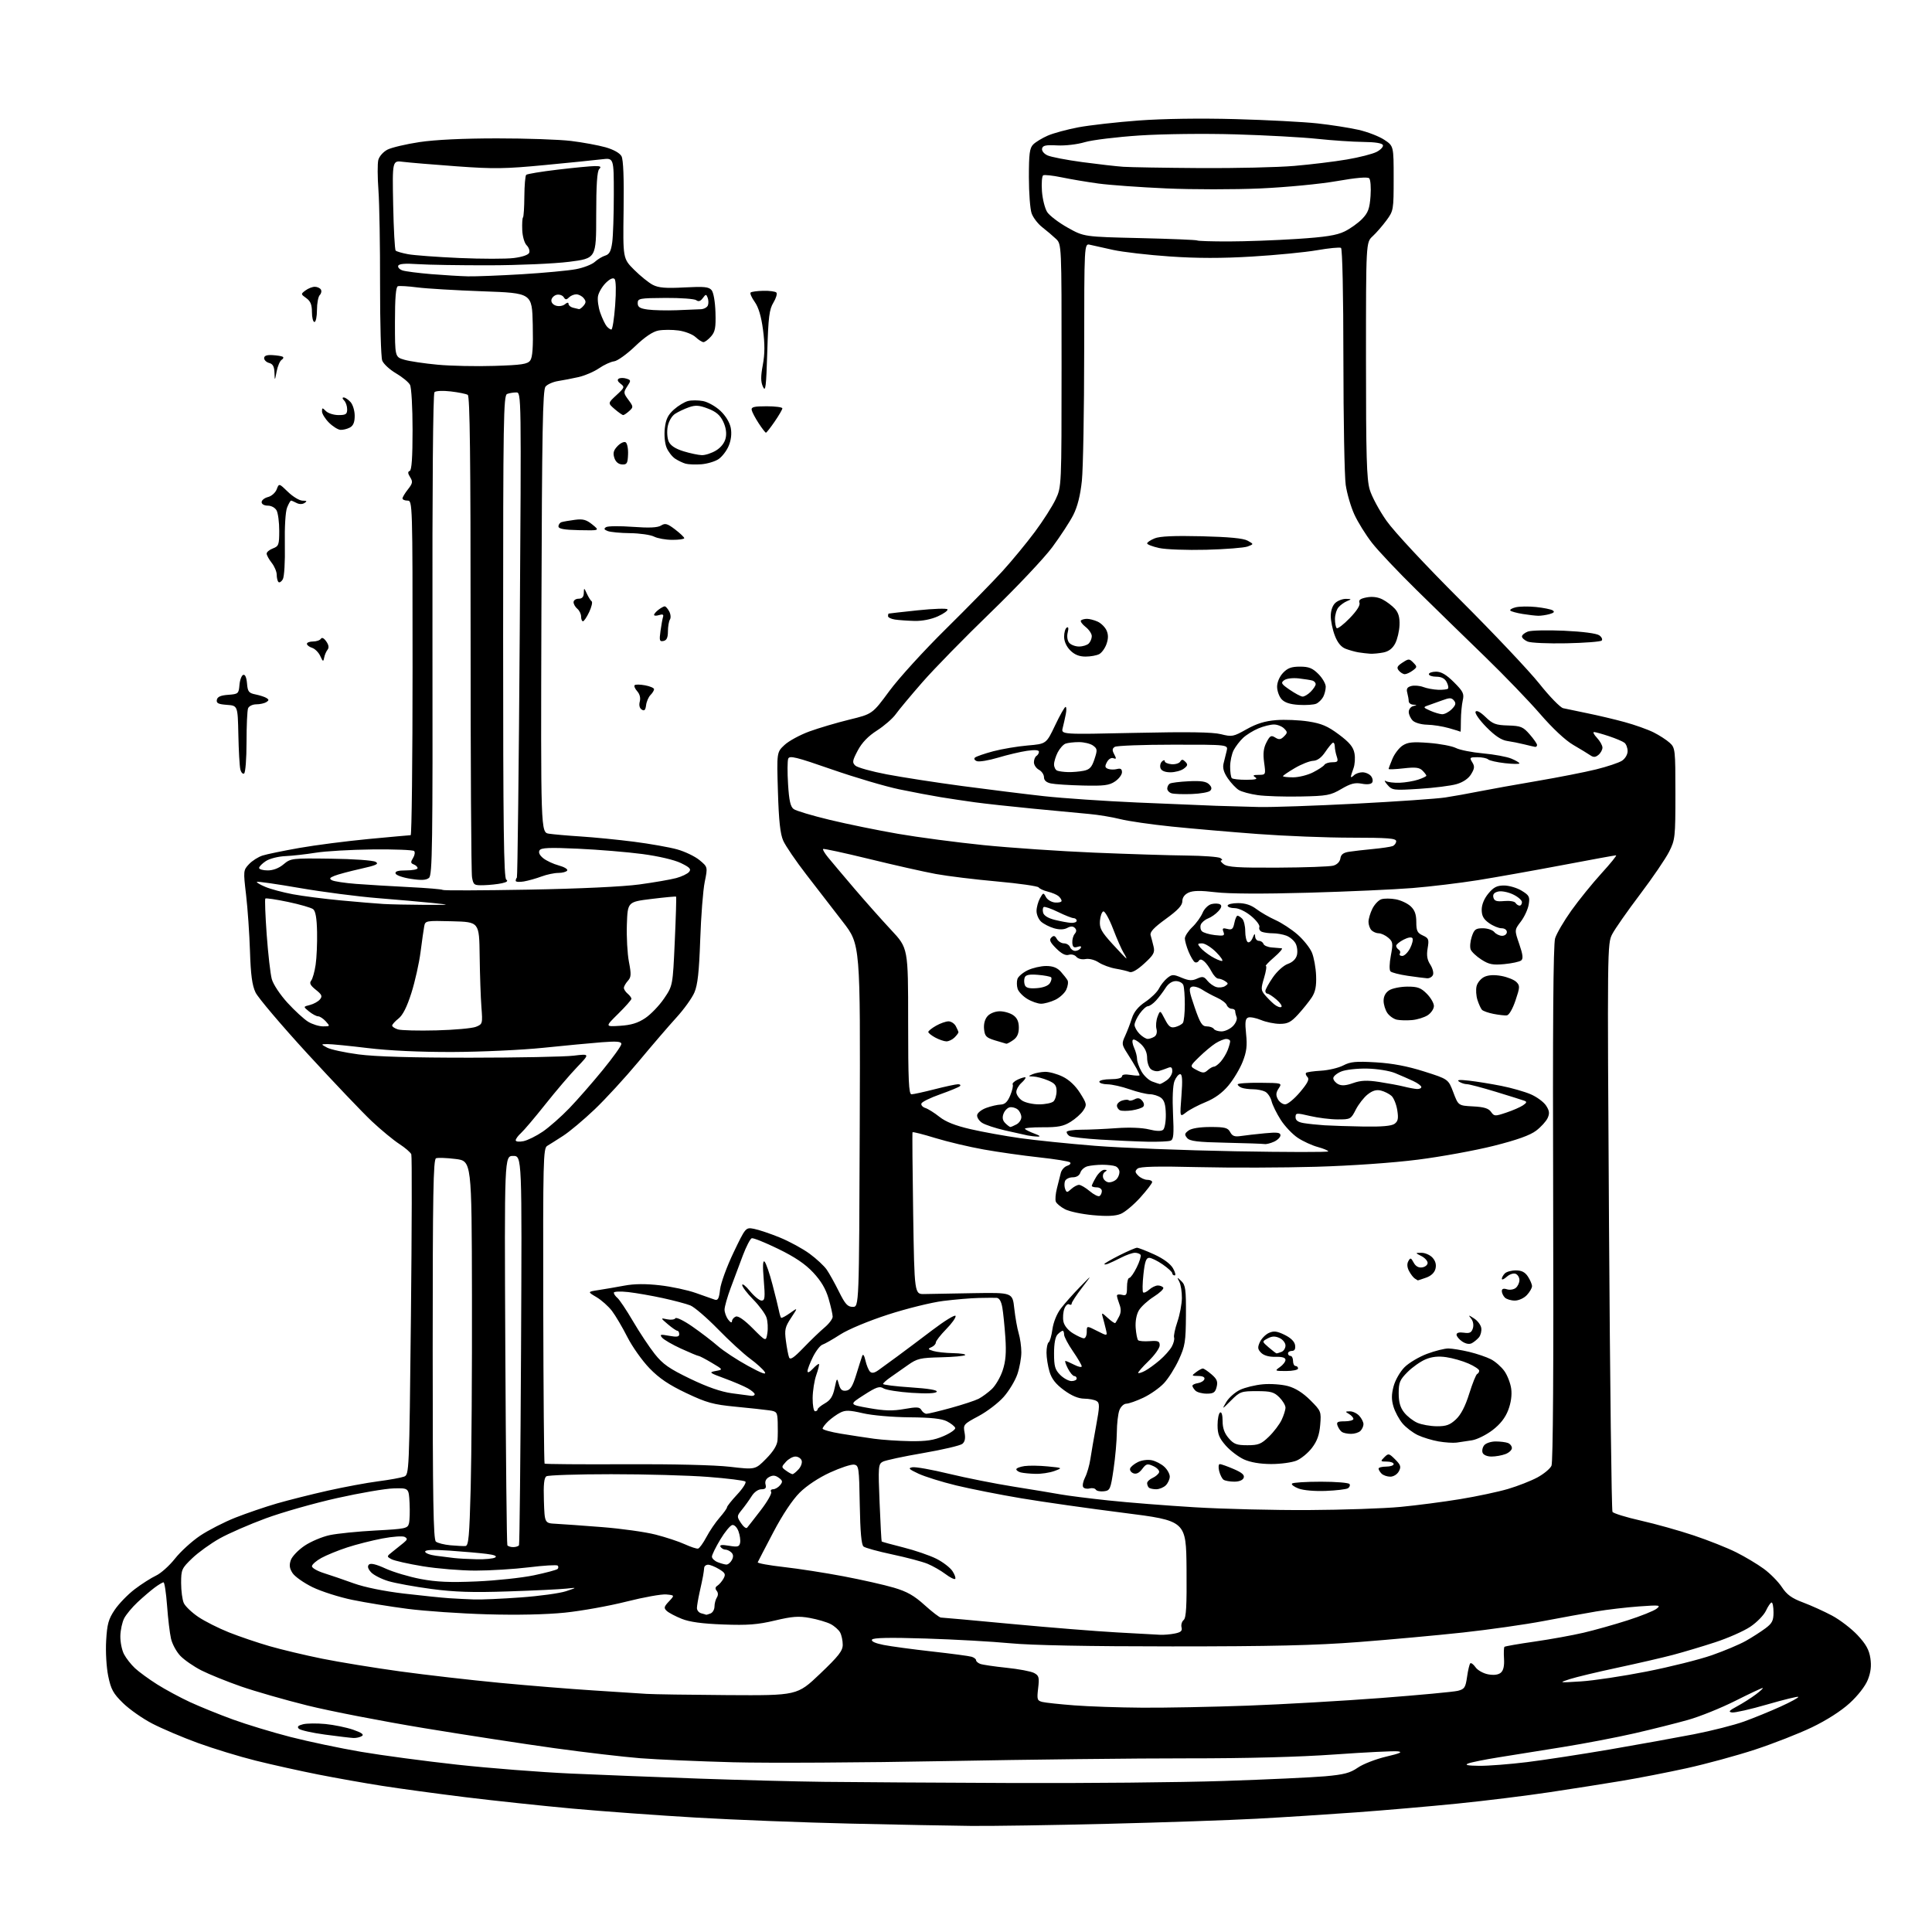 <?xml version="1.0" encoding="UTF-8" standalone="no"?>
<svg 
  version="1.1" 
  xmlns="http://www.w3.org/2000/svg" 
  xmlns:xlink="http://www.w3.org/1999/xlink" 
  xmlns:svg="http://www.w3.org/2000/svg"
  xmlns:rdf="http://www.w3.org/1999/02/22-rdf-syntax-ns#"
  xmlns:cc="http://creativecommons.org/ns#"
  xmlns:dc="http://purl.org/dc/elements/1.1/"
  viewBox="0 0 768 768"
  width="768"
  height="768"
>
<style>svg {background-color: white; }</style>"
<path stroke="none" fill="black" fill-rule="evenodd" d="M386.00,725.83C378.02,725.75 356.43,725.33 338.00,724.91C319.57,724.49 292.12,723.42 277.00,722.54C261.88,721.66 239.60,720.04 227.50,718.94C215.40,717.83 196.28,715.80 185.00,714.41C173.72,713.02 158.88,711.00 152.00,709.92C145.12,708.85 133.65,706.81 126.50,705.40C119.35,703.99 108.15,701.50 101.61,699.87C95.07,698.24 84.72,695.07 78.61,692.84C72.50,690.61 64.35,687.14 60.50,685.14C56.65,683.14 51.43,679.48 48.90,677.00C44.99,673.18 44.11,671.56 43.02,666.28C42.30,662.78 41.94,656.62 42.20,652.19C42.58,645.58 43.12,643.62 45.60,639.94C47.22,637.53 50.78,633.85 53.52,631.76C56.26,629.67 60.08,627.24 62.00,626.34C63.92,625.45 67.31,622.42 69.53,619.61C71.74,616.80 76.24,612.69 79.53,610.48C82.81,608.28 89.15,605.03 93.60,603.27C98.06,601.52 105.48,598.98 110.10,597.64C114.72,596.31 123.84,594.01 130.36,592.55C136.88,591.09 145.88,589.42 150.36,588.84C154.84,588.26 159.44,587.42 160.59,586.99C162.66,586.20 162.67,585.83 163.35,523.21C163.72,488.57 163.79,459.61 163.50,458.86C163.21,458.11 161.07,456.26 158.74,454.75C156.41,453.24 151.50,449.19 147.83,445.75C144.17,442.31 132.67,430.23 122.27,418.91C111.88,407.58 102.57,396.60 101.58,394.52C100.23,391.69 99.67,387.54 99.37,378.11C99.15,371.18 98.45,361.11 97.82,355.74C96.69,346.15 96.72,345.93 98.98,343.52C100.25,342.16 102.69,340.62 104.40,340.08C106.10,339.54 112.67,338.19 119.00,337.07C125.33,335.95 137.70,334.36 146.50,333.52C155.30,332.69 162.84,332.01 163.25,332.00C163.66,332.00 164.00,302.07 164.00,265.50C164.00,199.67 163.98,199.00 162.00,199.00C160.90,199.00 160.00,198.61 160.00,198.13C160.00,197.66 160.97,196.03 162.17,194.52C164.04,192.14 164.16,191.48 163.03,189.68C162.09,188.17 162.04,187.49 162.86,187.21C163.65,186.95 164.00,181.89 164.00,170.85C164.00,161.92 163.55,154.03 162.98,152.97C162.42,151.92 159.91,149.86 157.40,148.39C154.90,146.92 152.44,144.65 151.94,143.34C151.44,142.03 151.06,128.41 151.08,113.08C151.11,97.75 150.82,80.93 150.44,75.69C150.05,70.46 150.03,65.02 150.38,63.61C150.74,62.17 152.34,60.36 154.01,59.49C155.65,58.65 161.38,57.29 166.75,56.48C172.95,55.55 184.15,55.01 197.53,55.01C209.09,55.00 222.37,55.46 227.03,56.03C231.69,56.60 237.85,57.74 240.73,58.55C243.93,59.47 246.38,60.84 247.06,62.11C247.79,63.47 248.07,70.78 247.89,83.48C247.62,102.78 247.62,102.78 252.09,107.25C254.55,109.71 257.90,112.41 259.53,113.25C261.82,114.42 264.68,114.65 272.02,114.26C279.94,113.84 281.77,114.02 282.87,115.34C283.64,116.27 284.28,119.96 284.41,124.22C284.59,130.26 284.29,131.88 282.64,133.75C281.55,134.99 280.20,136.00 279.64,136.00C279.08,136.00 277.67,135.10 276.51,134.01C275.34,132.91 272.31,131.73 269.77,131.38C267.23,131.03 263.62,131.04 261.74,131.39C259.49,131.81 256.34,133.94 252.42,137.69C249.16,140.81 245.43,143.48 244.13,143.63C242.82,143.78 240.12,145.02 238.13,146.39C236.13,147.76 232.47,149.33 230.00,149.89C227.53,150.44 223.86,151.16 221.85,151.47C219.84,151.79 217.59,152.78 216.85,153.68C215.74,155.01 215.45,171.16 215.22,243.10C214.95,330.90 214.95,330.90 218.22,331.41C220.03,331.68 225.78,332.19 231.00,332.52C236.22,332.86 245.68,333.79 252.00,334.60C258.32,335.41 266.05,336.78 269.17,337.64C272.29,338.51 276.30,340.44 278.09,341.93C281.35,344.65 281.35,344.65 280.14,350.58C279.47,353.83 278.67,364.15 278.35,373.50C277.90,386.37 277.34,391.48 276.04,394.52C275.09,396.74 271.86,401.24 268.85,404.52C265.85,407.81 259.09,415.68 253.83,422.00C248.56,428.32 240.71,436.88 236.38,441.00C232.04,445.13 226.41,449.86 223.86,451.50C221.31,453.15 218.46,454.95 217.52,455.51C215.95,456.44 215.84,461.21 215.95,518.96C216.02,553.31 216.26,581.59 216.48,581.81C216.70,582.03 231.11,582.14 248.50,582.06C267.31,581.96 284.20,582.37 290.18,583.07C300.24,584.24 300.24,584.24 304.55,579.87C307.44,576.94 308.93,574.51 309.08,572.50C309.20,570.85 309.23,567.61 309.15,565.30C309.01,561.35 308.80,561.06 305.75,560.63C303.96,560.37 297.92,559.72 292.32,559.18C283.47,558.32 280.93,557.62 272.80,553.77C265.91,550.50 262.08,547.93 258.20,543.92C255.31,540.94 251.35,535.35 249.39,531.50C247.44,527.65 244.69,522.99 243.28,521.13C241.87,519.28 239.10,516.81 237.11,515.63C233.50,513.50 233.50,513.50 238.00,512.81C240.47,512.43 245.08,511.64 248.24,511.05C252.12,510.32 256.69,510.28 262.34,510.93C266.94,511.45 273.36,512.83 276.60,513.98C279.85,515.14 283.22,516.33 284.11,516.63C285.39,517.05 285.83,516.22 286.24,512.58C286.52,510.06 288.93,503.47 291.58,497.93C296.41,487.86 296.41,487.86 299.72,488.48C301.54,488.82 306.14,490.36 309.94,491.91C313.74,493.46 319.08,496.36 321.81,498.36C324.54,500.36 327.61,503.22 328.64,504.71C329.66,506.19 331.85,510.13 333.50,513.45C335.97,518.44 336.94,519.50 339.00,519.50C341.50,519.50 341.50,519.50 341.76,447.47C342.01,375.45 342.01,375.45 335.06,366.47C331.24,361.54 324.70,353.08 320.54,347.67C316.37,342.27 312.23,336.20 311.34,334.17C310.15,331.49 309.59,326.27 309.24,314.76C308.76,299.03 308.76,299.03 311.85,296.14C313.55,294.55 317.99,292.14 321.72,290.77C325.45,289.41 332.62,287.29 337.65,286.06C346.80,283.83 346.80,283.83 353.55,274.66C357.26,269.62 367.37,258.52 376.02,250.00C384.66,241.47 394.80,231.12 398.54,227.00C402.29,222.88 408.04,215.90 411.32,211.50C414.60,207.10 418.34,201.25 419.63,198.50C421.98,193.50 421.98,193.50 421.99,145.29C422.00,97.08 422.00,97.08 419.75,94.94C418.51,93.76 416.07,91.69 414.33,90.34C412.58,88.99 410.67,86.49 410.08,84.79C409.48,83.09 409.00,76.63 409.00,70.42C409.00,61.07 409.29,58.85 410.73,57.41C411.68,56.46 414.27,54.89 416.48,53.92C418.69,52.95 424.17,51.46 428.66,50.61C433.15,49.77 443.95,48.55 452.66,47.90C462.42,47.18 477.20,46.97 491.16,47.35C503.63,47.69 518.25,48.46 523.66,49.05C529.07,49.64 536.42,50.79 540.00,51.60C543.58,52.41 548.19,54.19 550.25,55.55C554.00,58.03 554.00,58.03 554.00,70.86C554.00,83.42 553.94,83.79 551.14,87.60C549.56,89.74 547.09,92.59 545.64,93.92C543.00,96.35 543.00,96.35 543.00,142.99C543.00,181.35 543.26,190.53 544.49,194.64C545.30,197.40 548.31,202.98 551.17,207.04C554.15,211.29 566.62,224.67 580.44,238.47C593.69,251.69 607.84,266.67 611.90,271.76C615.95,276.86 620.22,281.25 621.38,281.52C622.55,281.79 626.88,282.69 631.00,283.53C635.12,284.36 641.80,285.94 645.82,287.04C649.85,288.14 655.03,289.98 657.32,291.13C659.62,292.28 662.51,294.15 663.75,295.29C665.92,297.28 666.00,297.95 666.00,315.48C666.00,332.80 665.89,333.83 663.51,338.55C662.15,341.27 656.95,348.90 651.96,355.50C646.97,362.10 641.99,369.21 640.90,371.31C638.92,375.08 638.91,376.40 639.61,487.51C640.00,549.32 640.62,600.39 640.99,600.99C641.36,601.58 646.42,603.15 652.23,604.46C658.04,605.77 667.53,608.43 673.32,610.37C679.11,612.31 686.69,615.32 690.17,617.07C693.65,618.81 698.57,621.75 701.10,623.60C703.63,625.44 706.87,628.72 708.31,630.89C710.31,633.92 712.24,635.32 716.71,636.99C719.89,638.18 725.08,640.53 728.24,642.21C731.39,643.89 735.97,647.40 738.41,650.00C741.75,653.58 743.00,655.82 743.50,659.15C743.97,662.25 743.66,664.81 742.47,667.78C741.48,670.27 738.52,674.07 735.26,677.04C731.89,680.13 726.06,683.86 720.28,686.63C715.08,689.13 704.90,693.11 697.66,695.49C690.42,697.87 678.20,701.19 670.50,702.89C662.80,704.58 651.10,706.86 644.50,707.95C637.90,709.05 625.08,711.07 616.00,712.43C606.92,713.80 590.50,715.83 579.50,716.94C568.50,718.05 550.27,719.63 539.00,720.45C527.73,721.27 509.95,722.41 499.50,722.97C489.05,723.54 462.50,724.45 440.50,724.99C418.50,725.54 393.98,725.91 386.00,725.83zM401.51,708.77C431.22,708.90 469.47,708.53 486.51,707.96C503.56,707.39 521.66,706.55 526.75,706.10C534.26,705.43 536.70,704.79 539.77,702.66C541.84,701.23 546.90,699.26 551.02,698.29C556.56,696.99 557.76,696.44 555.65,696.19C554.08,696.00 542.83,696.56 530.65,697.42C516.39,698.44 495.50,698.99 472.00,698.97C451.93,698.95 408.73,699.44 376.00,700.06C343.27,700.68 305.25,700.89 291.50,700.53C277.75,700.16 261.10,699.44 254.50,698.92C247.90,698.40 232.60,696.61 220.50,694.94C208.40,693.26 185.00,689.67 168.50,686.95C152.00,684.23 131.18,680.19 122.24,677.97C113.30,675.75 101.41,672.33 95.81,670.39C90.21,668.44 83.13,665.57 80.07,664.02C77.00,662.46 73.23,659.85 71.67,658.21C70.11,656.57 68.45,653.49 67.97,651.36C67.48,649.24 66.78,643.34 66.41,638.25C66.03,633.16 65.40,629.00 65.00,629.00C64.60,629.00 62.97,629.97 61.38,631.17C59.80,632.36 56.78,634.94 54.67,636.92C52.56,638.89 50.18,641.75 49.38,643.27C48.58,644.80 47.89,647.97 47.84,650.33C47.79,652.69 48.44,655.95 49.29,657.56C50.13,659.18 52.10,661.69 53.66,663.14C55.22,664.60 59.17,667.48 62.44,669.55C65.71,671.62 71.62,674.80 75.57,676.63C79.52,678.45 87.20,681.57 92.63,683.54C98.06,685.52 108.35,688.64 115.50,690.48C122.65,692.31 135.25,694.96 143.50,696.37C151.75,697.78 168.99,700.08 181.82,701.49C194.65,702.89 214.90,704.47 226.82,705.01C238.74,705.54 261.77,706.45 278.00,707.03C294.23,707.60 316.50,708.18 327.50,708.31C338.50,708.44 371.81,708.65 401.51,708.77zM588.03,701.94C591.62,701.97 600.17,701.31 607.03,700.47C613.89,699.62 628.72,697.35 640.00,695.42C651.27,693.48 666.27,690.77 673.33,689.40C680.40,688.02 689.39,685.74 693.31,684.32C697.24,682.90 703.79,680.22 707.88,678.36C711.96,676.50 715.11,674.77 714.86,674.53C714.62,674.29 709.04,675.65 702.46,677.56C695.88,679.47 689.60,680.89 688.50,680.73C686.92,680.50 687.33,679.99 690.50,678.30C692.70,677.12 696.05,675.00 697.94,673.58C699.84,672.16 701.07,671.00 700.68,671.00C700.28,671.00 695.36,673.32 689.73,676.15C684.10,678.98 675.67,682.38 671.00,683.69C666.33,685.01 656.79,687.40 649.80,689.01C642.82,690.61 630.00,693.07 621.30,694.47C612.61,695.87 601.05,697.73 595.60,698.59C590.16,699.46 584.76,700.55 583.60,701.02C582.12,701.62 583.41,701.89 588.03,701.94zM140.50,690.88C139.40,690.83 134.31,690.22 129.18,689.53C124.06,688.84 119.38,687.78 118.79,687.19C118.02,686.42 118.49,685.91 120.46,685.42C121.97,685.04 125.98,685.00 129.36,685.32C132.73,685.65 137.68,686.67 140.35,687.58C143.78,688.77 144.81,689.51 143.85,690.11C143.11,690.58 141.60,690.93 140.50,690.88zM454.00,678.83C463.07,678.90 481.98,678.53 496.00,678.02C510.02,677.50 533.88,676.13 549.00,674.98C564.12,673.82 577.85,672.54 579.50,672.13C582.16,671.46 582.57,670.84 583.18,666.59C583.55,663.96 584.13,661.54 584.45,661.21C584.78,660.89 585.72,661.59 586.55,662.77C587.38,663.95 589.62,665.21 591.54,665.57C593.79,666.00 595.57,665.77 596.58,664.94C597.63,664.06 598.04,662.27 597.87,659.36C597.72,657.00 597.80,654.87 598.05,654.64C598.30,654.40 603.67,653.47 610.00,652.56C616.33,651.65 625.10,650.06 629.50,649.03C633.90,648.00 641.79,645.78 647.02,644.10C652.26,642.42 657.44,640.35 658.52,639.49C660.34,638.06 659.77,637.98 651.50,638.58C646.55,638.94 638.90,639.83 634.50,640.58C630.10,641.32 620.65,643.04 613.50,644.40C606.35,645.76 591.97,647.81 581.54,648.95C571.11,650.08 552.43,651.79 540.04,652.74C522.76,654.07 505.49,654.47 466.00,654.47C432.53,654.47 409.97,654.03 401.57,653.22C394.46,652.54 379.34,651.69 367.98,651.34C353.60,650.89 347.11,651.02 346.64,651.77C346.22,652.45 347.91,653.23 351.24,653.89C354.13,654.46 362.80,655.63 370.50,656.49C378.20,657.35 385.29,658.29 386.25,658.59C387.21,658.89 388.00,659.51 388.00,659.96C388.00,660.41 388.74,661.07 389.64,661.42C390.54,661.76 395.24,662.46 400.08,662.96C404.92,663.46 409.87,664.39 411.07,665.04C413.00,666.07 413.19,666.78 412.68,671.10C412.15,675.56 412.29,676.03 414.34,676.55C415.58,676.86 421.30,677.47 427.05,677.91C432.80,678.36 444.93,678.77 454.00,678.83zM289.20,673.83C316.90,674.00 316.90,674.00 325.95,665.39C333.36,658.33 335.00,656.24 335.00,653.82C335.00,652.20 334.54,650.00 333.97,648.94C333.40,647.89 331.70,646.38 330.18,645.59C328.66,644.81 324.97,643.72 321.96,643.17C317.47,642.35 314.99,642.53 308.00,644.19C301.13,645.82 297.20,646.12 287.50,645.76C279.15,645.45 274.13,644.77 271.00,643.51C268.52,642.52 265.85,641.11 265.06,640.38C263.81,639.22 263.92,638.71 265.91,636.59C268.21,634.14 268.21,634.14 264.86,633.82C263.01,633.64 255.88,634.92 249.00,636.66C242.12,638.40 231.13,640.37 224.56,641.05C217.07,641.81 205.51,642.06 193.56,641.71C183.08,641.41 168.88,640.43 162.00,639.54C155.12,638.65 145.22,637.04 140.00,635.96C134.78,634.88 127.68,632.61 124.22,630.92C120.77,629.23 117.21,626.72 116.31,625.35C115.08,623.47 114.90,622.18 115.60,620.17C116.11,618.70 118.58,616.13 121.08,614.45C123.58,612.77 128.07,610.88 131.06,610.24C134.05,609.60 142.24,608.77 149.27,608.40C161.23,607.77 162.06,607.59 162.57,605.57C162.87,604.39 162.97,600.74 162.81,597.46C162.50,591.50 162.50,591.50 156.50,591.66C153.20,591.74 143.07,593.48 134.00,595.51C124.92,597.54 112.18,601.16 105.67,603.56C99.17,605.95 90.92,609.55 87.34,611.55C83.77,613.55 78.85,617.09 76.42,619.42C72.22,623.45 72.00,623.94 72.00,629.28C72.00,632.37 72.48,635.96 73.06,637.24C73.65,638.53 76.24,641.00 78.81,642.74C81.39,644.48 86.88,647.25 91.00,648.89C95.12,650.53 102.37,652.99 107.11,654.36C111.84,655.73 121.29,657.98 128.11,659.36C134.92,660.73 148.82,663.00 159.00,664.40C169.18,665.80 186.95,667.84 198.50,668.94C210.05,670.04 226.93,671.41 236.00,671.98C245.07,672.55 254.53,673.17 257.00,673.34C259.48,673.51 273.96,673.73 289.20,673.83zM628.50,668.38C633.45,668.07 645.15,666.31 654.50,664.47C663.85,662.63 675.55,659.70 680.50,657.97C685.45,656.24 691.52,653.68 694.00,652.28C696.48,650.88 699.96,648.64 701.75,647.31C704.46,645.30 705.00,644.24 705.00,640.95C705.00,638.78 704.66,637.01 704.25,637.02C703.84,637.03 702.83,638.50 702.00,640.27C701.17,642.05 698.37,644.92 695.77,646.66C693.17,648.40 686.87,651.18 681.77,652.84C676.67,654.51 669.12,656.76 665.00,657.85C660.88,658.94 650.98,661.22 643.00,662.93C635.02,664.63 626.48,666.68 624.00,667.48C619.53,668.93 619.55,668.94 628.50,668.38zM461.12,649.85C462.57,649.93 465.19,649.71 466.95,649.36C469.42,648.87 470.05,648.30 469.68,646.90C469.42,645.89 469.80,644.58 470.52,643.98C471.53,643.14 471.79,638.49 471.67,623.71C471.50,604.52 471.50,604.52 446.50,601.36C432.75,599.62 414.52,597.03 406.00,595.60C397.48,594.17 385.82,591.86 380.09,590.48C374.37,589.09 367.62,586.99 365.09,585.80C361.26,584.01 360.87,583.59 362.72,583.26C363.94,583.04 370.47,584.21 377.22,585.85C383.97,587.48 395.57,589.79 403.00,590.97C410.43,592.15 418.75,593.53 421.50,594.03C424.25,594.54 432.80,595.62 440.50,596.44C448.20,597.27 463.73,598.49 475.00,599.17C486.27,599.85 506.62,600.35 520.20,600.27C533.79,600.20 550.22,599.64 556.70,599.02C563.19,598.40 573.89,597.01 580.47,595.92C587.06,594.84 595.61,593.02 599.47,591.88C603.34,590.74 608.58,588.68 611.13,587.31C613.68,585.93 616.20,583.84 616.74,582.65C617.36,581.29 617.60,543.29 617.41,478.50C617.20,407.89 617.44,375.42 618.18,373.00C618.77,371.07 621.69,366.09 624.67,361.91C627.65,357.74 633.03,351.10 636.62,347.16C640.22,343.22 642.82,340.00 642.41,340.00C642.00,340.00 632.40,341.75 621.08,343.90C609.76,346.04 594.65,348.73 587.50,349.88C580.35,351.02 568.65,352.43 561.50,353.01C554.35,353.59 535.67,354.43 520.00,354.87C502.01,355.38 488.46,355.31 483.24,354.68C477.29,353.96 474.29,354.00 472.49,354.82C470.90,355.55 470.00,356.78 470.00,358.24C470.00,359.90 468.22,361.82 463.44,365.28C458.67,368.74 457.02,370.51 457.39,371.77C457.67,372.72 458.20,374.74 458.56,376.26C459.13,378.64 458.61,379.59 454.86,383.02C452.10,385.55 449.95,386.78 449.00,386.37C448.18,386.02 445.70,385.43 443.50,385.06C441.30,384.69 438.26,383.57 436.75,382.58C435.15,381.53 432.95,380.97 431.50,381.24C430.07,381.52 428.52,381.13 427.87,380.34C427.23,379.57 425.89,379.22 424.85,379.55C423.58,379.95 421.99,379.14 419.85,377.01C417.42,374.58 416.99,373.61 417.92,372.69C418.85,371.77 419.35,371.90 420.11,373.25C420.66,374.21 421.93,375.00 422.94,375.00C423.96,375.00 425.05,375.67 425.36,376.50C425.68,377.32 426.60,378.00 427.41,378.00C428.22,378.00 429.19,377.50 429.57,376.89C430.02,376.17 429.59,375.99 428.34,376.39C426.87,376.86 426.39,376.48 426.26,374.80C426.17,373.58 426.59,371.99 427.20,371.25C427.98,370.32 428.00,369.60 427.26,368.86C426.53,368.13 425.62,368.13 424.24,368.87C422.93,369.57 421.14,369.62 418.99,369.00C417.19,368.48 414.89,367.30 413.86,366.38C412.84,365.45 412.02,363.52 412.04,362.10C412.05,360.67 412.67,358.41 413.41,357.08C414.70,354.76 414.79,354.74 415.79,356.61C416.36,357.68 417.99,358.65 419.41,358.76C420.84,358.88 422.00,358.59 422.00,358.11C422.00,357.63 421.43,356.78 420.74,356.20C420.05,355.63 418.14,354.83 416.49,354.43C414.85,354.02 413.22,353.27 412.89,352.76C412.55,352.25 405.13,351.19 396.39,350.40C387.65,349.62 376.68,348.28 372.00,347.42C367.32,346.56 355.42,343.88 345.55,341.46C335.67,339.05 327.41,337.26 327.18,337.48C326.96,337.71 327.84,339.20 329.14,340.79C330.44,342.39 335.10,347.91 339.50,353.08C343.90,358.24 350.54,365.71 354.25,369.68C361.00,376.90 361.00,376.90 361.00,405.95C361.00,429.56 361.25,435.00 362.34,435.00C363.08,435.00 367.20,434.10 371.50,433.00C375.80,431.90 380.00,431.00 380.83,431.00C381.66,431.00 382.00,431.34 381.59,431.75C381.17,432.16 377.64,433.62 373.74,435.00C369.84,436.37 366.47,438.02 366.27,438.67C366.06,439.31 366.78,440.11 367.86,440.45C368.94,440.80 371.46,442.38 373.46,443.97C375.96,445.96 379.80,447.48 385.80,448.86C390.58,449.97 399.45,451.57 405.50,452.43C411.55,453.28 424.98,454.66 435.33,455.48C445.69,456.30 470.78,457.28 491.08,457.65C511.39,458.02 528.00,458.04 528.00,457.70C528.00,457.36 526.14,456.58 523.87,455.96C521.59,455.35 518.01,453.71 515.90,452.31C513.79,450.92 510.73,447.69 509.10,445.14C507.47,442.59 505.83,439.25 505.46,437.72C505.08,436.20 503.95,434.51 502.95,433.97C501.95,433.44 499.79,433.00 498.15,433.00C496.51,433.00 494.45,432.73 493.58,432.39C492.71,432.06 492.00,431.46 492.00,431.06C492.00,430.66 495.98,430.37 500.85,430.42C509.71,430.50 509.71,430.50 508.28,432.68C507.19,434.35 507.12,435.35 507.96,436.93C508.57,438.07 509.88,439.00 510.88,439.00C511.87,439.00 514.53,436.81 516.78,434.14C519.82,430.54 520.59,428.99 519.76,428.16C519.14,427.54 518.88,426.78 519.19,426.48C519.50,426.17 522.17,425.79 525.12,425.62C528.08,425.45 532.06,424.51 533.96,423.53C536.85,422.03 538.98,421.83 546.96,422.30C553.55,422.70 559.47,423.82 566.11,425.93C575.73,428.98 575.73,428.98 577.72,434.24C579.71,439.50 579.71,439.50 585.55,439.81C589.90,440.03 591.73,440.59 592.71,441.99C593.96,443.77 594.27,443.79 598.76,442.28C601.37,441.41 604.37,440.10 605.42,439.38C606.94,438.34 607.05,437.96 605.92,437.55C605.14,437.26 600.06,435.67 594.63,434.01C589.20,432.36 584.02,430.99 583.13,430.98C582.23,430.98 580.83,430.52 580.00,429.96C578.95,429.26 580.16,429.14 584.00,429.58C587.02,429.92 592.77,430.86 596.77,431.65C600.77,432.44 606.03,433.94 608.46,434.98C610.89,436.02 613.64,438.05 614.58,439.48C615.92,441.53 616.05,442.59 615.21,444.44C614.62,445.73 612.57,447.99 610.65,449.45C608.24,451.29 603.06,453.15 593.80,455.48C586.45,457.33 572.88,459.81 563.65,460.98C553.68,462.25 537.23,463.40 523.18,463.81C510.16,464.19 489.15,464.25 476.50,463.95C459.79,463.55 453.14,463.71 452.18,464.55C451.09,465.51 451.15,466.01 452.50,467.36C453.40,468.26 455.01,469.00 456.07,469.00C457.13,469.00 458.00,469.40 458.00,469.89C458.00,470.38 455.88,473.15 453.28,476.04C450.68,478.92 447.19,481.85 445.53,482.53C443.41,483.41 440.11,483.56 434.50,483.05C430.10,482.65 425.09,481.60 423.37,480.70C421.65,479.81 420.00,478.44 419.70,477.66C419.40,476.88 419.60,474.50 420.15,472.37C420.69,470.24 421.38,467.50 421.68,466.28C421.98,465.06 423.12,463.78 424.21,463.43C425.31,463.09 425.82,462.46 425.35,462.05C424.88,461.64 419.32,460.74 413.00,460.06C406.68,459.37 396.79,457.97 391.03,456.94C385.28,455.92 376.61,453.86 371.78,452.38C366.94,450.89 362.88,449.86 362.74,450.09C362.61,450.32 362.73,464.90 363.00,482.50C363.50,514.50 363.50,514.50 367.50,514.40C369.70,514.34 378.48,514.18 387.00,514.05C402.50,513.80 402.50,513.80 403.19,520.15C403.58,523.64 404.36,528.07 404.94,529.99C405.52,531.91 406.00,535.32 406.00,537.57C406.00,539.81 405.29,543.72 404.42,546.27C403.56,548.81 401.12,552.86 399.00,555.27C396.88,557.68 392.37,561.12 388.98,562.93C383.02,566.11 382.84,566.32 383.43,569.47C383.85,571.72 383.58,573.10 382.56,573.95C381.74,574.63 374.71,576.28 366.93,577.62C359.14,578.95 351.93,580.50 350.90,581.06C349.14,582.00 349.06,583.05 349.65,597.28C349.99,605.65 350.37,612.62 350.48,612.76C350.59,612.90 354.47,613.97 359.09,615.13C363.72,616.29 369.63,618.32 372.23,619.63C374.83,620.94 377.71,623.15 378.62,624.54C379.53,625.93 380.01,627.32 379.70,627.63C379.39,627.95 377.64,627.08 375.82,625.70C373.99,624.32 370.80,622.50 368.73,621.64C366.65,620.78 360.35,619.11 354.73,617.92C349.10,616.73 343.95,615.31 343.27,614.77C342.42,614.10 341.97,609.01 341.77,598.15C341.51,583.28 341.40,582.49 339.47,582.21C338.35,582.05 334.07,583.46 329.97,585.34C325.44,587.42 320.68,590.57 317.89,593.34C315.01,596.20 311.06,602.14 307.39,609.13C304.15,615.30 301.37,620.65 301.21,621.03C301.06,621.41 305.68,622.25 311.49,622.91C317.31,623.56 328.01,625.22 335.28,626.60C342.55,627.98 351.56,630.01 355.30,631.12C360.54,632.66 363.37,634.26 367.56,638.06C370.57,640.78 373.47,643.00 374.01,643.00C374.56,643.00 387.27,644.15 402.25,645.56C417.24,646.97 436.02,648.47 444.00,648.91C451.98,649.34 459.68,649.77 461.12,649.85zM280.67,641.88C280.76,641.95 281.55,641.73 282.42,641.39C283.29,641.06 284.01,639.82 284.02,638.64C284.02,637.46 284.45,635.84 284.96,635.03C285.54,634.12 285.51,633.12 284.89,632.36C284.21,631.54 284.30,630.90 285.19,630.33C285.91,629.87 287.00,628.60 287.61,627.50C288.55,625.79 288.30,625.25 285.83,623.75C284.25,622.79 282.29,622.00 281.48,622.00C280.66,622.00 279.96,622.56 279.92,623.25C279.87,623.94 279.67,625.40 279.47,626.50C279.27,627.60 278.65,630.52 278.09,633.00C277.54,635.48 277.07,638.25 277.04,639.18C277.02,640.10 277.79,641.06 278.75,641.31C279.71,641.56 280.58,641.82 280.67,641.88zM188.50,635.81C191.25,635.91 199.57,635.54 207.00,635.00C214.43,634.47 222.53,633.35 225.00,632.53C229.50,631.03 229.50,631.03 225.00,631.51C222.53,631.78 212.18,632.28 202.00,632.61C187.85,633.09 180.68,632.86 171.50,631.64C164.90,630.76 157.21,629.36 154.41,628.53C151.62,627.70 148.50,626.10 147.49,624.99C146.26,623.63 145.98,622.62 146.65,621.95C147.32,621.28 149.51,621.80 153.26,623.52C156.34,624.93 162.61,626.80 167.18,627.67C173.52,628.87 178.83,629.10 189.50,628.64C197.20,628.31 207.43,627.21 212.23,626.21C217.03,625.20 221.27,624.07 221.65,623.69C222.02,623.31 222.04,622.71 221.69,622.35C221.33,622.00 216.19,622.30 210.27,623.03C204.35,623.75 194.78,624.34 189.00,624.34C183.22,624.33 173.82,623.56 168.10,622.62C162.38,621.68 156.78,620.42 155.66,619.82C153.64,618.74 153.65,618.70 156.06,616.81C157.40,615.76 159.36,614.19 160.41,613.32C161.99,612.02 162.07,611.62 160.88,610.95C160.09,610.51 156.09,610.79 152.00,611.57C147.91,612.35 141.62,613.94 138.03,615.12C134.44,616.29 129.81,618.18 127.75,619.31C125.69,620.44 124.00,621.93 124.00,622.61C124.00,623.29 126.14,624.52 128.75,625.34C131.36,626.16 136.68,627.98 140.57,629.39C144.93,630.96 152.63,632.53 160.57,633.47C167.68,634.30 175.75,635.13 178.50,635.31C181.25,635.49 185.75,635.72 188.50,635.81zM288.71,621.94C289.38,621.97 290.37,621.17 290.92,620.15C291.60,618.88 291.55,617.95 290.75,617.15C290.12,616.52 289.04,616.00 288.36,616.00C287.68,616.00 286.81,615.50 286.43,614.89C285.95,614.11 286.94,613.98 289.79,614.46C293.21,615.04 293.88,614.87 294.20,613.32C294.41,612.32 294.12,610.25 293.56,608.72C292.98,607.14 291.91,606.06 291.08,606.22C290.28,606.38 288.13,608.98 286.32,612.00C284.50,615.03 283.01,618.08 283.00,618.78C283.00,619.49 284.01,620.47 285.25,620.97C286.49,621.47 288.05,621.90 288.71,621.94zM189.50,619.83C192.80,619.91 196.10,619.59 196.83,619.12C197.71,618.57 196.51,618.07 193.33,617.68C190.67,617.35 184.11,616.77 178.75,616.40C172.04,615.94 169.00,616.06 169.00,616.80C169.00,617.39 170.91,618.13 173.25,618.43C175.59,618.74 178.85,619.15 180.50,619.34C182.15,619.54 186.20,619.76 189.50,619.83zM277.50,615.59C278.05,615.46 279.54,613.39 280.81,611.00C282.07,608.60 284.44,605.13 286.06,603.28C287.67,601.44 289.00,599.59 289.00,599.17C289.00,598.75 290.83,596.45 293.06,594.06C295.29,591.67 296.75,589.37 296.31,588.94C295.86,588.52 289.17,587.68 281.44,587.09C273.71,586.49 256.39,586.01 242.94,586.02C229.50,586.02 217.92,586.40 217.21,586.85C216.27,587.44 216.00,590.13 216.21,596.58C216.50,605.50 216.50,605.50 221.00,605.73C223.47,605.86 231.74,606.45 239.37,607.05C247.00,607.65 256.56,608.99 260.61,610.03C264.65,611.06 269.89,612.79 272.23,613.87C274.58,614.94 276.95,615.72 277.50,615.59zM185.00,614.57C186.27,614.49 186.59,610.92 187.11,591.49C187.44,578.84 187.67,544.43 187.61,515.00C187.50,461.50 187.50,461.50 181.08,460.71C177.55,460.27 174.06,460.15 173.33,460.43C172.24,460.85 172.00,474.57 172.00,536.35C172.00,596.07 172.26,611.97 173.27,612.81C173.97,613.39 176.56,614.04 179.02,614.27C181.48,614.49 184.18,614.63 185.00,614.57zM204.00,615.00C205.04,615.00 206.07,614.66 206.31,614.25C206.54,613.84 206.91,578.85 207.12,536.50C207.50,459.50 207.50,459.50 204.00,459.50C200.50,459.50 200.50,459.50 200.87,536.50C201.08,578.85 201.44,613.84 201.68,614.25C201.92,614.66 202.96,615.00 204.00,615.00zM296.98,607.30C297.36,606.86 299.81,603.72 302.43,600.31C305.05,596.91 306.90,593.65 306.54,593.06C306.18,592.48 306.53,592.00 307.32,592.00C308.11,592.00 309.36,591.28 310.09,590.39C311.22,589.03 311.14,588.58 309.57,587.43C308.21,586.44 307.21,586.35 305.77,587.12C304.51,587.80 303.99,588.85 304.31,590.09C304.69,591.53 304.29,592.00 302.66,592.01C301.39,592.01 299.79,593.15 298.79,594.76C297.84,596.27 296.11,598.68 294.93,600.13C292.87,602.67 292.85,602.85 294.55,605.43C295.51,606.90 296.60,607.74 296.98,607.30zM438.80,592.81C437.36,592.98 435.92,592.68 435.59,592.15C435.27,591.62 434.15,591.41 433.11,591.68C432.07,591.95 430.93,591.70 430.57,591.12C430.21,590.53 430.56,588.81 431.34,587.28C432.12,585.75 433.07,582.48 433.44,580.00C433.81,577.52 434.85,571.53 435.74,566.67C437.15,559.03 437.18,557.72 435.93,556.94C435.15,556.44 432.93,556.01 431.00,555.99C428.65,555.96 426.00,554.85 422.95,552.61C419.68,550.21 418.06,548.14 417.20,545.27C416.54,543.07 416.00,539.66 416.00,537.69C416.00,535.73 416.39,533.88 416.86,533.59C417.33,533.29 418.01,530.95 418.36,528.37C418.74,525.60 420.11,522.23 421.71,520.13C423.20,518.18 426.63,514.31 429.34,511.54C434.25,506.50 434.25,506.50 430.13,511.88C427.86,514.84 426.00,517.68 426.00,518.19C426.00,518.70 425.55,518.84 425.00,518.50C424.45,518.16 423.59,518.94 423.10,520.24C422.61,521.54 422.43,523.81 422.72,525.29C423.02,526.91 424.53,528.78 426.48,529.99C428.27,531.10 430.25,532.00 430.87,532.00C431.49,532.00 432.00,530.87 432.00,529.48C432.00,526.96 432.00,526.96 436.13,529.07C440.26,531.17 440.26,531.17 439.58,528.34C439.21,526.78 438.65,524.60 438.33,523.50C437.81,521.69 438.00,521.73 440.37,523.92C441.81,525.25 443.16,526.15 443.36,525.92C443.56,525.69 444.24,524.52 444.86,523.32C445.65,521.80 445.70,520.33 445.00,518.50C444.45,517.05 444.00,515.49 444.00,515.03C444.00,514.57 444.90,514.42 446.00,514.71C447.73,515.16 448.00,514.74 448.00,511.62C448.00,509.63 448.40,508.00 448.90,508.00C449.39,508.00 450.72,506.13 451.85,503.83C452.99,501.54 453.68,499.29 453.40,498.83C453.11,498.38 452.10,498.00 451.15,498.00C450.20,498.00 447.75,498.85 445.71,499.90C443.66,500.94 441.32,502.05 440.49,502.36C439.67,502.68 439.00,502.73 439.00,502.48C439.00,502.23 441.69,500.67 444.97,499.01C448.26,497.36 451.40,496.00 451.97,496.00C452.53,496.00 455.62,497.20 458.82,498.66C462.47,500.33 465.26,502.38 466.28,504.16C467.17,505.72 467.48,507.00 466.95,507.00C466.43,507.00 466.00,506.61 466.00,506.14C466.00,505.66 464.29,504.09 462.20,502.64C460.10,501.19 457.68,500.00 456.81,500.00C455.60,500.00 455.07,501.55 454.53,506.58C454.14,510.20 454.09,513.42 454.41,513.74C454.73,514.06 455.81,513.57 456.82,512.66C457.83,511.75 459.38,511.00 460.27,511.00C461.16,511.00 462.12,511.39 462.42,511.87C462.71,512.35 461.01,513.97 458.63,515.47C456.26,516.97 453.60,519.41 452.72,520.89C451.75,522.55 451.26,525.23 451.45,527.84C451.63,530.19 452.06,532.40 452.43,532.76C452.79,533.12 454.87,533.29 457.04,533.13C460.40,532.89 461.00,533.14 461.00,534.80C461.00,535.87 458.99,538.70 456.53,541.08C454.08,543.46 452.24,545.57 452.45,545.78C452.66,545.99 453.88,545.61 455.16,544.93C456.45,544.26 459.07,542.35 461.00,540.70C462.93,539.05 465.09,536.61 465.81,535.29C466.54,533.96 466.94,532.34 466.72,531.69C466.49,531.04 467.08,528.22 468.03,525.44C468.98,522.66 469.79,518.42 469.82,516.02C469.85,513.61 469.40,510.71 468.82,509.57C467.80,507.57 467.83,507.56 469.63,509.29C471.26,510.85 471.49,512.61 471.43,522.79C471.36,533.37 471.09,535.08 468.60,540.50C467.08,543.80 464.42,548.02 462.67,549.87C460.93,551.73 457.25,554.31 454.50,555.61C451.75,556.91 448.70,557.98 447.73,557.99C446.75,558.00 445.51,559.15 444.98,560.57C444.44,561.98 443.98,565.91 443.96,569.32C443.93,572.72 443.35,579.33 442.66,584.00C441.48,592.04 441.27,592.52 438.80,592.81zM527.06,592.66C522.64,592.84 518.13,592.45 516.19,591.71C514.37,591.02 513.21,590.12 513.61,589.73C514.01,589.33 519.18,589.00 525.11,589.00C531.03,589.00 536.14,589.42 536.46,589.93C536.77,590.44 536.49,591.20 535.83,591.61C535.16,592.02 531.22,592.49 527.06,592.66zM459.60,592.00C458.35,592.00 457.03,591.70 456.67,591.33C456.30,590.97 456.00,590.17 456.00,589.57C456.00,588.97 456.98,588.03 458.19,587.49C459.39,586.94 460.55,585.94 460.76,585.26C460.98,584.58 459.96,583.48 458.49,582.81C456.10,581.72 455.62,581.85 454.04,583.95C452.85,585.53 451.69,586.09 450.54,585.66C449.60,585.29 449.02,584.44 449.24,583.75C449.46,583.06 450.87,581.91 452.36,581.18C453.90,580.43 456.30,580.13 457.90,580.48C459.46,580.82 461.69,581.99 462.86,583.09C464.04,584.18 465.00,585.93 465.00,586.97C465.00,588.01 464.29,589.56 463.43,590.43C462.56,591.29 460.84,592.00 459.60,592.00zM490.64,588.98C488.91,588.98 487.01,588.64 486.40,588.23C485.80,587.83 485.01,586.26 484.63,584.75C484.26,583.23 484.38,582.00 484.90,582.00C485.41,582.00 487.89,582.88 490.40,583.96C493.72,585.38 494.81,586.34 494.38,587.46C494.02,588.40 492.56,588.99 490.64,588.98zM552.66,587.00C551.42,587.00 549.86,586.46 549.20,585.80C548.54,585.14 548.00,584.24 548.00,583.80C548.00,583.36 549.35,583.00 551.00,583.00C552.65,583.00 554.00,582.55 554.00,582.00C554.00,581.45 552.78,581.00 551.29,581.00C548.72,581.00 548.66,580.91 550.29,579.28C551.92,577.65 552.15,577.70 554.61,580.15C556.81,582.35 557.03,583.08 556.07,584.87C555.42,586.08 553.95,587.00 552.66,587.00zM315.04,586.00C315.40,586.00 316.49,585.12 317.47,584.04C318.44,582.96 318.98,581.38 318.65,580.54C318.33,579.69 317.22,579.00 316.19,579.00C315.15,579.00 313.46,579.94 312.42,581.09C310.56,583.14 310.56,583.21 312.45,584.59C313.51,585.37 314.68,586.00 315.04,586.00zM411.60,585.88C409.35,585.82 406.71,585.56 405.75,585.31C404.79,585.06 404.00,584.50 404.00,584.06C404.00,583.62 405.46,583.05 407.25,582.79C409.04,582.53 413.20,582.59 416.50,582.92C422.50,583.51 422.50,583.51 419.10,584.76C417.23,585.44 413.86,585.95 411.60,585.88zM505.28,581.98C500.90,581.96 497.08,581.31 494.49,580.14C492.29,579.13 489.02,576.65 487.24,574.62C484.64,571.65 484.00,570.07 484.00,566.52C484.00,564.10 484.45,561.84 485.00,561.50C485.60,561.13 486.00,562.47 486.00,564.89C486.00,567.68 486.73,569.74 488.41,571.69C490.46,574.08 491.59,574.50 495.86,574.50C500.23,574.50 501.35,574.05 504.41,571.09C506.34,569.22 508.62,566.22 509.46,564.44C510.31,562.66 511.00,560.46 511.00,559.55C511.00,558.65 509.90,556.80 508.55,555.45C506.44,553.35 505.16,553.00 499.58,553.00C493.40,553.00 492.88,553.19 489.35,556.72C485.70,560.37 485.66,560.38 487.46,557.33C488.47,555.63 490.92,553.45 492.90,552.50C494.88,551.55 498.98,550.55 502.00,550.28C505.02,550.00 509.52,550.32 511.98,550.99C514.95,551.79 517.95,553.69 520.86,556.59C525.15,560.89 525.24,561.10 524.80,566.42C524.47,570.37 523.58,572.86 521.54,575.53C520.00,577.56 517.24,579.84 515.40,580.61C513.57,581.37 509.01,581.99 505.28,581.98zM592.90,579.00C591.18,579.00 589.69,578.37 589.36,577.49C589.04,576.66 589.33,575.31 590.01,574.49C590.69,573.67 592.73,573.00 594.54,573.00C596.35,573.00 598.55,573.27 599.42,573.61C600.29,573.94 601.00,574.85 601.00,575.63C601.00,576.41 599.85,577.49 598.43,578.02C597.02,578.56 594.53,579.00 592.90,579.00zM579.00,573.46C577.62,573.64 574.41,573.43 571.86,572.99C569.31,572.55 565.59,571.42 563.60,570.48C561.61,569.53 558.87,567.44 557.52,565.84C556.16,564.23 554.55,561.22 553.93,559.17C553.09,556.36 553.11,554.32 553.99,551.02C554.65,548.58 556.59,545.21 558.34,543.47C560.08,541.74 564.10,539.35 567.29,538.16C570.47,536.97 574.30,536.02 575.79,536.04C577.28,536.06 580.99,536.67 584.02,537.39C587.06,538.12 590.96,539.45 592.69,540.34C594.43,541.24 596.82,543.35 598.02,545.03C599.22,546.72 600.44,549.88 600.73,552.05C601.07,554.57 600.64,557.66 599.54,560.53C598.37,563.60 596.36,566.16 593.30,568.50C590.81,570.40 587.14,572.22 585.14,572.54C583.14,572.87 580.38,573.28 579.00,573.46zM361.81,572.88C368.29,572.97 371.23,572.53 375.10,570.86C377.84,569.68 379.91,568.22 379.71,567.61C379.51,567.00 378.04,565.83 376.43,565.00C374.35,563.93 370.03,563.47 361.50,563.40C354.72,563.34 346.67,562.64 343.00,561.78C337.64,560.54 336.06,560.50 334.00,561.55C332.62,562.25 330.49,563.79 329.25,564.95C328.01,566.12 327.00,567.45 327.00,567.90C327.00,568.35 330.26,569.25 334.25,569.91C338.24,570.57 344.20,571.47 347.50,571.93C350.80,572.38 357.24,572.81 361.81,572.88zM537.05,569.98C535.65,569.98 534.02,569.64 533.43,569.23C532.84,568.83 532.06,567.71 531.71,566.75C531.17,565.30 531.65,565.00 534.53,565.00C536.44,565.00 538.00,564.57 538.00,564.05C538.00,563.53 537.21,562.64 536.25,562.08C534.66,561.15 534.69,561.06 536.60,561.03C537.75,561.01 539.43,561.82 540.35,562.83C541.26,563.83 542.00,565.32 542.00,566.13C542.00,566.94 541.46,568.14 540.80,568.80C540.14,569.46 538.45,569.99 537.05,569.98zM571.14,566.96C574.87,566.99 576.37,566.45 578.75,564.23C580.74,562.37 582.48,559.02 584.05,553.98C585.34,549.87 586.75,546.35 587.20,546.17C587.64,545.98 588.00,545.40 588.00,544.86C588.00,544.33 586.09,543.05 583.75,542.03C581.41,541.00 577.44,539.86 574.93,539.50C571.77,539.03 569.22,539.30 566.71,540.35C564.70,541.19 561.47,543.46 559.53,545.40C556.45,548.48 556.00,549.56 556.00,553.83C556.00,557.34 556.61,559.51 558.17,561.48C559.36,563.00 561.72,564.84 563.42,565.58C565.11,566.32 568.59,566.94 571.14,566.96zM368.31,562.00C368.97,562.00 373.35,560.95 378.03,559.66C382.71,558.37 387.66,556.74 389.02,556.04C390.38,555.33 392.73,553.61 394.22,552.22C395.72,550.82 397.68,547.47 398.57,544.78C399.78,541.13 400.06,537.79 399.65,531.69C399.34,527.19 398.80,521.81 398.44,519.75C398.00,517.26 397.23,515.97 396.14,515.91C395.24,515.87 392.02,515.89 389.00,515.96C385.98,516.02 379.68,516.56 375.00,517.14C370.32,517.72 360.43,520.16 353.00,522.57C345.23,525.09 337.18,528.45 334.03,530.48C331.02,532.42 327.84,534.23 326.95,534.52C326.07,534.80 324.36,536.98 323.17,539.37C321.98,541.76 321.00,544.32 321.00,545.05C321.00,545.86 321.82,545.50 323.10,544.12C324.26,542.88 325.36,542.03 325.56,542.22C325.75,542.42 325.27,544.36 324.50,546.54C323.72,548.72 323.07,552.86 323.04,555.75C323.02,558.64 323.45,561.00 324.00,561.00C324.55,561.00 325.00,560.66 325.01,560.25C325.01,559.84 326.33,558.75 327.93,557.84C330.10,556.61 331.08,555.07 331.77,551.84C332.67,547.63 332.72,547.58 333.47,550.30C334.05,552.41 334.77,553.03 336.37,552.80C338.02,552.57 338.92,551.13 340.35,546.50C341.36,543.20 342.44,539.83 342.74,539.00C343.08,538.06 343.56,538.76 344.03,540.84C344.45,542.68 345.26,544.66 345.84,545.24C346.58,545.98 347.58,545.81 349.20,544.65C350.46,543.74 353.80,541.31 356.61,539.25C359.42,537.19 365.72,532.46 370.61,528.75C375.50,525.04 379.66,522.49 379.86,523.09C380.07,523.70 378.38,526.08 376.11,528.38C373.85,530.69 372.00,533.07 372.00,533.68C372.00,534.29 371.21,535.12 370.25,535.53C368.74,536.17 368.84,536.38 371.00,537.04C372.38,537.46 375.94,537.85 378.92,537.90C381.90,537.96 384.03,538.30 383.66,538.67C383.29,539.04 378.93,539.44 373.98,539.55C365.83,539.74 364.57,540.04 360.91,542.63C358.68,544.21 355.56,546.40 353.97,547.50C352.38,548.60 351.06,549.79 351.04,550.14C351.02,550.49 355.95,551.10 361.99,551.50C369.14,551.97 372.76,552.58 372.35,553.25C371.94,553.91 368.37,554.06 362.39,553.67C357.26,553.33 352.23,552.53 351.20,551.89C349.64,550.92 348.37,551.35 343.42,554.53C337.50,558.33 337.50,558.33 345.50,559.75C351.66,560.84 354.88,560.92 359.47,560.10C364.48,559.21 365.58,559.28 366.27,560.52C366.73,561.33 367.64,562.00 368.31,562.00zM298.75,554.88C299.44,554.94 300.00,554.65 300.00,554.22C300.00,553.78 298.76,552.73 297.25,551.87C295.74,551.02 291.57,549.24 288.00,547.93C281.93,545.70 281.70,545.51 284.50,544.99C287.50,544.44 287.50,544.44 282.91,541.72C280.39,540.22 278.04,539.00 277.69,539.00C277.34,539.00 274.21,537.70 270.74,536.11C267.27,534.52 263.87,532.55 263.20,531.74C262.14,530.46 262.51,530.36 265.99,531.00C269.07,531.56 270.00,531.42 270.00,530.37C270.00,529.61 269.66,529.00 269.25,529.00C268.84,528.99 267.15,527.84 265.50,526.43C262.50,523.87 262.50,523.87 265.19,524.44C266.67,524.75 268.15,524.57 268.48,524.03C268.81,523.50 271.82,524.96 275.16,527.28C278.51,529.60 283.10,533.11 285.37,535.09C287.64,537.06 293.02,540.60 297.33,542.95C302.82,545.95 304.81,546.67 303.99,545.36C303.34,544.34 300.72,541.96 298.16,540.08C295.59,538.20 289.86,532.93 285.41,528.37C280.96,523.81 276.01,519.56 274.41,518.92C272.81,518.29 267.90,516.98 263.50,516.02C259.10,515.06 252.91,513.98 249.75,513.62C246.59,513.27 244.00,513.38 244.00,513.87C244.00,514.36 244.65,515.30 245.45,515.96C246.25,516.63 249.03,520.78 251.62,525.20C254.21,529.62 258.09,535.47 260.25,538.20C263.48,542.28 265.99,544.04 274.34,548.07C281.21,551.38 286.61,553.26 291.00,553.86C294.57,554.35 298.06,554.81 298.75,554.88zM479.68,554.00C477.88,554.00 475.86,553.46 475.20,552.80C474.54,552.14 474.00,551.27 474.00,550.87C474.00,550.47 474.98,550.00 476.17,549.82C477.37,549.64 478.53,548.94 478.76,548.25C479.02,547.45 478.14,546.99 476.33,546.97C473.63,546.94 473.59,546.87 475.44,545.47C476.51,544.66 477.72,544.00 478.14,544.00C478.55,544.00 480.11,545.05 481.60,546.33C483.76,548.19 484.17,549.19 483.63,551.33C483.08,553.54 482.40,554.00 479.68,554.00zM425.95,549.00C427.08,549.00 428.00,548.55 428.00,548.00C428.00,547.45 427.56,547.00 427.03,547.00C426.49,547.00 425.35,545.65 424.50,544.00C423.65,542.35 423.21,541.00 423.52,541.00C423.84,541.00 425.43,541.69 427.05,542.53C428.67,543.36 430.00,543.64 430.00,543.14C430.00,542.64 428.43,539.93 426.50,537.14C424.57,534.34 423.00,531.36 423.00,530.52C423.00,529.69 422.74,529.00 422.43,529.00C422.11,529.00 421.21,529.64 420.43,530.43C419.50,531.36 419.00,534.01 419.00,537.97C419.00,543.14 419.38,544.47 421.45,546.55C422.80,547.90 424.83,549.00 425.95,549.00zM511.28,545.00C506.72,545.00 506.63,544.95 508.78,543.44C510.00,542.59 511.00,541.29 511.00,540.57C511.00,539.69 509.70,539.29 507.02,539.36C504.49,539.43 502.42,538.84 501.34,537.77C499.94,536.37 499.85,535.63 500.81,533.52C501.45,532.12 503.06,530.47 504.40,529.86C506.35,528.98 507.60,529.13 510.67,530.63C513.14,531.84 514.61,533.30 514.82,534.75C515.03,536.26 514.63,537.00 513.57,537.00C512.71,537.00 512.00,537.45 512.00,538.00C512.00,538.55 512.45,539.00 513.00,539.00C513.55,539.00 514.00,539.90 514.00,541.00C514.00,542.10 514.45,543.00 515.00,543.00C515.55,543.00 516.00,543.45 516.00,544.00C516.00,544.55 513.87,545.00 511.28,545.00zM319.38,535.78C322.19,532.85 325.96,529.23 327.75,527.72C329.54,526.22 331.00,524.27 331.00,523.40C331.00,522.52 330.27,519.30 329.38,516.23C328.25,512.34 326.39,509.20 323.25,505.84C320.08,502.45 315.97,499.67 309.33,496.44C304.15,493.92 299.43,492.02 298.83,492.22C298.23,492.42 296.65,495.49 295.30,499.04C293.95,502.59 291.77,508.43 290.45,512.00C289.12,515.58 288.03,519.43 288.02,520.56C288.01,521.69 288.66,523.49 289.47,524.56C290.34,525.71 290.95,525.98 290.97,525.22C290.99,524.51 291.68,523.68 292.50,523.36C293.46,522.99 295.91,524.71 299.25,528.07C304.50,533.35 304.50,533.35 305.04,529.93C305.34,528.04 305.19,525.27 304.70,523.77C304.22,522.27 301.83,519.03 299.41,516.57C296.98,514.11 295.02,511.51 295.03,510.80C295.05,510.08 296.45,511.19 298.13,513.25C299.82,515.31 301.89,517.00 302.74,517.00C304.07,517.00 304.19,515.82 303.60,508.76C303.13,503.10 303.24,500.84 303.94,501.54C304.51,502.11 305.91,506.16 307.05,510.54C308.20,514.92 309.36,519.61 309.63,520.98C309.90,522.34 310.29,523.63 310.50,523.84C310.71,524.05 312.31,523.20 314.05,521.96C317.22,519.70 317.22,519.70 314.48,523.85C312.07,527.49 311.82,528.59 312.41,533.01C312.77,535.77 313.34,538.72 313.66,539.56C314.11,540.72 315.49,539.81 319.38,535.78zM507.47,538.00C507.67,538.00 508.55,537.73 509.42,537.39C510.29,537.06 511.00,535.92 511.00,534.87C511.00,533.82 509.93,532.47 508.63,531.88C506.87,531.08 505.65,531.12 503.94,532.03C501.62,533.27 501.62,533.27 504.36,535.64C505.88,536.94 507.27,538.00 507.47,538.00zM585.08,533.94C584.09,534.47 582.66,534.21 581.25,533.27C580.01,532.44 579.00,531.21 579.00,530.55C579.00,529.79 580.07,529.50 581.90,529.77C584.20,530.11 584.94,529.75 585.48,528.05C585.88,526.79 585.62,525.21 584.83,524.21C583.59,522.64 583.67,522.63 586.00,524.13C587.38,525.01 588.65,526.71 588.83,527.92C589.01,529.12 588.59,530.78 587.91,531.61C587.22,532.43 585.95,533.48 585.08,533.94zM602.16,517.00C600.64,517.00 598.86,516.46 598.20,515.80C597.54,515.14 597.00,513.98 597.00,513.23C597.00,512.31 597.67,512.08 599.05,512.52C600.17,512.87 601.75,512.62 602.55,511.96C603.35,511.30 604.00,509.90 604.00,508.85C604.00,507.80 603.31,506.67 602.46,506.35C601.62,506.02 600.04,506.56 598.96,507.53C597.88,508.51 597.00,508.88 597.00,508.35C597.00,507.83 597.54,506.86 598.20,506.20C598.86,505.54 600.83,505.00 602.58,505.00C604.87,505.00 606.23,505.70 607.38,507.46C608.27,508.82 609.00,510.54 609.00,511.28C609.00,512.02 608.08,513.61 606.96,514.81C605.81,516.04 603.71,517.00 602.16,517.00zM563.60,508.98C563.55,508.98 563.00,508.64 562.40,508.23C561.79,507.83 560.76,506.48 560.11,505.24C559.34,503.78 559.24,502.39 559.84,501.33C560.65,499.87 560.89,499.93 561.95,501.90C562.73,503.36 563.88,504.02 565.32,503.81C566.52,503.64 567.50,502.84 567.50,502.03C567.50,501.22 566.38,499.99 565.00,499.29C562.50,498.03 562.50,498.03 565.10,498.01C566.52,498.01 568.49,498.88 569.46,499.96C570.64,501.26 571.03,502.74 570.62,504.36C570.23,505.92 568.88,507.20 566.86,507.90C565.12,508.51 563.66,508.99 563.60,508.98zM437.08,475.45C437.59,475.14 438.00,474.23 438.00,473.44C438.00,472.65 437.10,472.00 436.00,472.00C434.90,472.00 434.00,471.73 434.00,471.40C434.00,471.08 434.77,469.50 435.72,467.90C436.66,466.31 438.12,465.01 438.97,465.02C440.14,465.03 440.20,465.22 439.22,465.85C438.51,466.29 438.22,467.41 438.57,468.33C438.93,469.25 439.98,470.00 440.91,470.00C441.84,470.00 443.14,469.46 443.80,468.80C444.46,468.14 445.00,466.84 445.00,465.91C445.00,464.98 444.29,463.94 443.42,463.61C442.55,463.27 440.19,463.01 438.17,463.01C436.15,463.02 433.50,463.29 432.28,463.62C431.06,463.95 429.80,465.07 429.47,466.11C429.09,467.29 427.94,468.00 426.40,468.00C425.05,468.00 423.68,468.68 423.36,469.50C423.05,470.32 423.07,471.74 423.41,472.64C424.00,474.15 424.18,474.15 425.85,472.64C426.84,471.74 428.23,471.00 428.93,471.00C429.64,471.00 431.55,472.13 433.19,473.51C434.83,474.89 436.58,475.76 437.08,475.45zM502.70,454.78C502.04,454.66 495.13,454.42 487.35,454.25C475.93,454.01 472.95,453.64 471.89,452.36C470.78,451.03 470.88,450.56 472.48,449.39C473.66,448.53 476.95,448.00 481.16,448.00C486.95,448.00 488.09,448.30 489.02,450.04C489.87,451.62 490.81,451.96 493.30,451.58C495.06,451.31 499.31,450.83 502.75,450.50C507.70,450.02 509.00,450.19 509.00,451.29C509.00,452.05 507.85,453.20 506.45,453.84C505.05,454.48 503.36,454.90 502.70,454.78zM208.05,453.64C209.72,453.31 213.21,451.58 215.80,449.81C218.38,448.03 223.12,443.86 226.31,440.54C229.51,437.22 235.47,430.41 239.56,425.40C243.65,420.40 247.00,415.72 247.00,415.01C247.00,414.01 245.23,413.85 239.25,414.31C234.99,414.64 224.53,415.63 216.00,416.51C207.47,417.39 191.28,418.14 180.00,418.18C166.89,418.22 154.69,417.65 146.15,416.62C138.82,415.73 131.62,415.02 130.15,415.04C127.50,415.08 127.50,415.08 130.01,416.44C131.38,417.19 137.01,418.41 142.51,419.14C149.22,420.03 163.81,420.46 187.00,420.45C205.97,420.44 224.43,420.08 228.00,419.65C234.50,418.87 234.50,418.87 229.41,424.19C226.60,427.11 220.92,433.77 216.77,439.00C212.62,444.23 208.27,449.36 207.11,450.40C205.95,451.45 205.00,452.75 205.00,453.28C205.00,453.83 206.33,453.98 208.05,453.64zM456.17,453.85C451.95,453.76 443.51,453.38 437.41,453.01C431.32,452.63 425.80,452.00 425.16,451.60C424.52,451.21 424.00,450.48 424.00,449.99C424.00,449.50 426.59,449.09 429.75,449.08C432.91,449.08 439.28,448.79 443.90,448.45C448.95,448.08 454.08,448.29 456.75,448.96C459.63,449.68 461.61,449.74 462.36,449.11C463.00,448.58 463.48,445.80 463.43,442.93C463.35,439.08 462.84,437.35 461.47,436.35C460.45,435.61 458.47,434.99 457.06,434.97C455.65,434.95 452.02,434.06 449.00,433.00C445.98,431.94 442.04,431.05 440.25,431.03C438.46,431.01 437.00,430.55 437.00,430.00C437.00,429.45 439.02,429.00 441.50,429.00C444.18,429.00 446.00,428.54 446.00,427.87C446.00,427.14 447.23,426.94 449.50,427.31C451.43,427.62 453.00,427.67 453.00,427.42C453.00,427.18 452.45,425.97 451.78,424.74C451.10,423.51 449.47,420.82 448.15,418.77C445.89,415.25 445.84,414.85 447.26,411.77C448.09,409.97 449.30,406.82 449.95,404.77C450.77,402.21 452.46,400.15 455.31,398.24C457.60,396.70 460.02,394.33 460.70,392.97C461.37,391.61 462.85,389.74 463.99,388.81C465.88,387.28 466.39,387.26 469.70,388.65C472.58,389.85 473.87,389.93 475.86,389.02C478.01,388.04 478.62,388.16 479.94,389.83C480.80,390.90 482.40,392.05 483.50,392.37C484.60,392.69 486.18,392.51 487.00,391.98C488.33,391.11 488.33,390.89 487.00,390.02C486.18,389.47 484.95,389.02 484.28,389.02C483.60,389.01 482.39,387.73 481.59,386.18C480.79,384.62 479.47,382.80 478.65,382.13C477.64,381.28 476.97,381.23 476.52,381.97C476.16,382.55 475.44,382.77 474.92,382.45C474.40,382.13 473.30,380.26 472.48,378.31C471.67,376.35 471.00,373.99 471.00,373.06C471.00,372.14 472.32,370.11 473.93,368.57C475.54,367.03 477.39,364.46 478.05,362.87C478.72,361.26 480.28,359.72 481.57,359.39C482.84,359.07 484.39,359.12 485.01,359.51C485.78,359.98 485.57,360.83 484.32,362.21C483.32,363.32 481.48,364.62 480.22,365.10C478.97,365.58 477.68,366.68 477.34,367.55C477.01,368.42 477.21,369.61 477.79,370.19C478.37,370.77 480.68,371.46 482.93,371.72C486.50,372.13 486.93,371.97 486.34,370.43C485.79,369.00 486.07,368.79 487.87,369.26C489.71,369.74 490.18,369.34 490.67,366.92C490.99,365.31 491.55,364.00 491.93,364.00C492.30,364.00 493.14,364.54 493.80,365.20C494.46,365.86 495.00,368.08 495.00,370.14C495.00,372.20 495.45,374.16 496.01,374.51C496.56,374.85 497.43,374.09 497.95,372.81C498.64,371.08 498.89,370.94 498.94,372.25C498.97,373.21 499.64,374.00 500.42,374.00C501.20,374.00 502.01,374.54 502.24,375.21C502.46,375.87 503.96,376.51 505.57,376.63C507.18,376.74 508.95,376.89 509.50,376.96C510.05,377.02 508.70,378.63 506.50,380.52C504.30,382.42 502.82,383.98 503.20,383.99C503.59,383.99 503.27,386.12 502.49,388.71C501.21,392.96 501.23,393.62 502.77,395.46C503.70,396.58 505.36,398.25 506.45,399.17C507.55,400.09 508.84,400.60 509.33,400.30C509.82,400.00 508.97,398.68 507.45,397.37C505.93,396.07 504.31,395.00 503.84,395.00C503.38,395.00 503.00,394.52 503.00,393.93C503.00,393.34 504.34,390.91 505.97,388.54C507.65,386.10 510.25,383.76 511.94,383.17C513.82,382.52 515.16,381.21 515.55,379.66C515.89,378.30 515.65,376.22 515.02,375.05C514.39,373.87 512.75,372.48 511.37,371.95C510.00,371.43 507.59,371.00 506.02,371.00C504.45,371.00 502.48,370.74 501.64,370.42C500.81,370.10 500.35,369.25 500.62,368.54C500.90,367.83 499.42,365.84 497.33,364.12C495.11,362.29 492.40,361.00 490.77,361.00C489.25,361.00 488.00,360.55 488.00,360.00C488.00,359.45 489.87,359.00 492.16,359.00C494.97,359.00 497.31,359.76 499.41,361.35C501.11,362.64 504.52,364.61 507.00,365.73C509.48,366.84 513.43,369.43 515.78,371.48C518.13,373.53 520.71,376.76 521.51,378.67C522.30,380.57 523.05,384.69 523.17,387.82C523.33,392.03 522.89,394.27 521.45,396.48C520.38,398.11 517.94,401.15 516.04,403.23C513.20,406.33 511.90,407.00 508.76,407.00C506.66,407.00 503.29,406.31 501.27,405.47C499.25,404.63 496.96,404.19 496.16,404.49C495.03,404.93 494.85,406.32 495.34,411.02C495.84,415.72 495.54,418.09 493.97,422.08C492.87,424.87 490.32,429.13 488.31,431.53C485.89,434.43 482.85,436.64 479.30,438.08C476.36,439.28 472.83,441.13 471.46,442.21C468.98,444.16 468.98,444.16 469.64,435.58C470.12,429.31 469.98,427.00 469.12,427.00C468.48,427.00 467.47,428.24 466.87,429.75C466.22,431.41 465.99,436.55 466.29,442.69C466.69,451.05 466.51,452.97 465.31,453.44C464.50,453.75 460.39,453.93 456.17,453.85zM412.50,451.81C411.40,451.79 409.60,451.58 408.50,451.36C407.40,451.13 403.37,450.23 399.53,449.36C395.70,448.48 391.58,447.12 390.38,446.33C389.18,445.54 388.30,444.16 388.43,443.26C388.56,442.36 390.21,441.06 392.09,440.39C393.96,439.71 396.54,439.12 397.80,439.08C399.46,439.02 400.52,438.01 401.58,435.46C402.40,433.51 402.84,431.55 402.56,431.10C402.29,430.66 403.23,429.76 404.66,429.11C406.09,428.46 407.43,428.09 407.64,428.30C407.84,428.51 407.11,429.50 406.01,430.49C404.90,431.49 404.00,433.11 404.00,434.10C404.00,435.08 405.00,436.59 406.22,437.44C407.45,438.30 410.50,439.00 413.02,439.00C415.54,439.00 418.14,438.46 418.80,437.80C419.46,437.14 420.00,435.32 420.00,433.75C420.00,431.44 419.34,430.62 416.53,429.45C414.62,428.65 412.04,427.97 410.78,427.93C408.62,427.86 408.60,427.82 410.50,427.00C411.60,426.53 413.82,426.11 415.43,426.07C417.05,426.03 420.20,426.89 422.43,427.98C425.01,429.23 427.54,431.62 429.35,434.50C432.03,438.75 432.11,439.19 430.65,441.40C429.80,442.71 427.51,444.76 425.56,445.96C422.71,447.73 420.54,448.14 414.38,448.11C410.18,448.09 407.05,448.39 407.44,448.78C407.83,449.18 409.57,450.03 411.32,450.67C413.35,451.42 413.78,451.83 412.50,451.81zM401.64,448.00C401.91,448.00 403.00,447.53 404.07,446.96C405.13,446.40 406.00,445.10 406.00,444.09C406.00,443.07 405.35,441.70 404.55,441.04C403.75,440.38 402.34,439.98 401.41,440.17C400.48,440.35 399.36,441.50 398.91,442.72C398.34,444.26 398.55,445.41 399.61,446.47C400.45,447.31 401.37,448.00 401.64,448.00zM542.06,447.82C549.28,447.94 553.17,447.60 554.36,446.73C555.75,445.71 555.96,444.61 555.43,441.27C555.06,438.97 554.03,436.43 553.13,435.62C552.23,434.82 550.36,433.87 548.96,433.52C547.16,433.07 545.61,433.52 543.68,435.04C542.17,436.22 540.05,438.95 538.95,441.09C537.02,444.89 536.81,445.00 531.73,444.98C528.85,444.98 523.91,444.36 520.75,443.62C515.36,442.35 515.00,442.38 515.00,444.09C515.00,445.36 515.97,446.07 518.25,446.45C520.04,446.75 523.75,447.14 526.50,447.32C529.25,447.49 536.25,447.72 542.06,447.82zM450.00,441.38C448.07,441.67 445.94,441.66 445.25,441.37C444.56,441.07 444.00,440.23 444.00,439.48C444.00,438.74 444.93,437.84 446.08,437.48C447.22,437.11 448.40,437.07 448.71,437.37C449.01,437.68 450.06,437.50 451.03,436.99C452.28,436.31 453.15,436.48 454.05,437.56C454.81,438.47 454.95,439.44 454.41,439.96C453.91,440.45 451.93,441.08 450.00,441.38zM563.25,432.90C564.21,432.95 565.00,432.60 565.00,432.11C565.00,431.63 563.54,430.54 561.75,429.71C559.96,428.87 556.72,427.46 554.54,426.56C552.33,425.65 547.43,424.86 543.44,424.78C539.49,424.70 534.89,425.22 533.15,425.94C531.42,426.66 530.00,427.85 530.00,428.59C530.00,429.33 530.86,430.39 531.91,430.95C533.28,431.68 534.97,431.57 537.85,430.55C540.95,429.46 543.33,429.35 548.19,430.08C551.66,430.61 556.08,431.43 558.00,431.91C559.92,432.40 562.29,432.84 563.25,432.90zM461.03,430.92C461.32,430.96 462.56,430.30 463.78,429.44C465.00,428.59 466.00,426.96 466.00,425.84C466.00,424.28 465.58,423.96 464.25,424.51C463.29,424.90 461.71,425.45 460.74,425.73C459.78,426.01 458.32,425.68 457.49,425.00C456.67,424.31 456.00,422.31 456.00,420.55C456.00,418.43 455.16,416.56 453.50,415.00C452.13,413.71 450.71,412.96 450.34,413.33C449.97,413.69 450.20,415.14 450.84,416.54C451.48,417.95 452.00,419.94 452.00,420.97C452.00,422.00 452.79,424.22 453.75,425.91C454.71,427.60 456.62,429.40 458.00,429.91C459.38,430.42 460.74,430.88 461.03,430.92zM480.08,425.42C480.95,424.64 482.08,424.00 482.61,424.00C483.13,424.00 484.35,423.07 485.33,421.93C486.31,420.79 487.53,418.73 488.05,417.36C488.57,415.99 489.00,414.45 489.00,413.93C489.00,413.42 488.31,413.00 487.46,413.00C486.62,413.00 484.71,413.77 483.21,414.72C481.72,415.66 478.79,418.11 476.69,420.16C472.89,423.88 472.89,423.88 475.69,425.36C478.12,426.63 478.72,426.64 480.08,425.42zM400.03,414.90C399.74,414.84 397.70,414.24 395.50,413.56C392.02,412.49 391.46,411.90 391.18,409.07C390.98,407.02 391.50,405.11 392.58,403.91C393.58,402.81 395.63,402.00 397.43,402.00C399.15,402.00 401.56,402.70 402.78,403.56C404.33,404.64 405.00,406.13 405.00,408.50C405.00,410.87 404.33,412.36 402.78,413.44C401.56,414.30 400.32,414.95 400.03,414.90zM376.18,413.96C375.26,413.94 373.26,413.25 371.75,412.43C370.24,411.61 369.00,410.61 369.01,410.22C369.01,409.82 370.40,408.71 372.09,407.75C373.78,406.79 376.01,406.00 377.05,406.00C378.08,406.00 379.40,406.87 379.96,407.93C380.53,409.00 381.00,410.09 381.00,410.36C381.00,410.63 380.29,411.56 379.43,412.43C378.56,413.29 377.10,413.98 376.18,413.96zM456.25,412.98C456.94,412.98 458.13,412.57 458.89,412.09C459.74,411.55 460.06,410.34 459.71,409.00C459.39,407.78 459.59,405.60 460.15,404.14C461.17,401.50 461.17,401.50 463.06,405.16C464.61,408.16 465.37,408.72 467.23,408.25C468.48,407.93 469.83,407.19 470.23,406.59C470.64,405.99 470.98,402.72 470.98,399.33C470.99,395.94 470.73,392.45 470.39,391.58C470.06,390.71 468.72,390.00 467.42,390.00C465.92,390.00 464.40,391.01 463.31,392.75C462.35,394.26 460.65,396.50 459.53,397.73C458.41,398.96 456.97,399.97 456.32,399.98C455.67,399.99 454.21,401.31 453.07,402.90C451.93,404.50 451.00,406.53 451.00,407.40C451.00,408.28 451.90,409.90 453.00,411.00C454.10,412.10 455.56,412.99 456.25,412.98zM173.50,409.59C180.65,409.41 187.71,408.77 189.20,408.17C191.83,407.11 191.88,406.95 191.37,400.30C191.08,396.56 190.77,387.43 190.67,380.00C190.50,366.50 190.50,366.50 179.78,366.22C169.30,365.94 169.05,365.99 168.63,368.22C168.39,369.47 167.74,374.10 167.17,378.50C166.60,382.90 164.97,390.19 163.54,394.70C161.78,400.25 160.13,403.54 158.42,404.88C157.03,405.98 155.89,407.24 155.89,407.68C155.89,408.13 156.92,408.82 158.19,409.21C159.46,409.60 166.35,409.78 173.50,409.59zM485.56,410.00C486.90,410.00 488.93,409.07 490.08,407.92C491.22,406.78 491.89,405.17 491.58,404.34C491.26,403.51 491.00,402.42 491.00,401.92C491.00,401.41 490.37,401.00 489.61,401.00C488.84,401.00 487.96,400.34 487.65,399.53C487.34,398.72 485.60,397.40 483.79,396.59C481.98,395.77 479.32,394.34 477.88,393.40C476.43,392.46 474.58,391.95 473.76,392.26C472.49,392.75 472.66,393.97 474.89,400.42C477.07,406.76 477.86,408.00 479.69,408.00C480.90,408.00 482.16,408.45 482.50,409.00C482.84,409.55 484.22,410.00 485.56,410.00zM128.40,408.00C131.25,408.00 131.27,407.96 129.50,406.00C128.50,404.90 127.13,404.00 126.46,404.00C125.78,404.00 124.16,403.14 122.86,402.08C120.50,400.17 120.50,400.17 123.21,399.49C124.70,399.11 126.49,398.12 127.18,397.28C128.23,396.01 127.96,395.38 125.54,393.45C123.37,391.72 122.90,390.81 123.69,389.82C124.27,389.09 125.07,386.25 125.47,383.50C125.88,380.75 126.13,374.90 126.04,370.50C125.93,364.97 125.44,362.16 124.47,361.41C123.70,360.82 119.21,359.52 114.50,358.53C109.79,357.54 105.73,356.94 105.48,357.19C105.22,357.44 105.47,363.92 106.02,371.58C106.58,379.23 107.48,387.16 108.04,389.20C108.61,391.28 111.33,395.39 114.27,398.61C117.15,401.76 120.85,405.15 122.50,406.16C124.15,407.17 126.81,407.99 128.40,408.00zM246.50,407.77C250.90,407.49 253.57,406.67 256.50,404.71C258.70,403.24 262.06,399.74 263.97,396.93C267.44,391.82 267.44,391.82 268.23,374.25C268.67,364.59 268.91,356.57 268.76,356.43C268.62,356.29 264.23,356.70 259.00,357.34C249.50,358.51 249.50,358.51 249.19,367.51C249.02,372.45 249.39,379.13 250.01,382.35C250.97,387.33 250.91,388.44 249.57,389.92C248.71,390.88 248.00,392.13 248.00,392.71C248.00,393.28 248.68,394.32 249.50,395.00C250.32,395.68 251.00,396.60 251.00,397.03C251.00,397.45 248.64,400.14 245.75,402.98C240.50,408.16 240.50,408.16 246.50,407.77zM561.29,405.50C559.20,405.68 556.49,405.61 555.26,405.34C554.03,405.08 552.34,403.89 551.51,402.71C550.68,401.52 550.00,399.32 550.00,397.80C550.00,396.03 550.80,394.54 552.25,393.64C553.49,392.86 556.71,392.22 559.41,392.20C563.50,392.18 564.81,392.65 567.16,395.01C568.72,396.57 570.00,398.77 570.00,399.90C570.00,401.03 568.89,402.68 567.54,403.57C566.18,404.45 563.37,405.32 561.29,405.50zM598.99,403.63C598.17,403.72 595.79,403.45 593.70,403.04C591.61,402.63 589.53,401.89 589.09,401.40C588.64,400.90 587.84,399.15 587.31,397.50C586.78,395.85 586.62,393.38 586.97,392.00C587.31,390.62 588.69,388.97 590.04,388.33C591.66,387.56 593.99,387.43 596.85,387.96C599.24,388.40 601.91,389.48 602.79,390.36C604.24,391.81 604.21,392.44 602.43,397.71C601.30,401.06 599.86,403.54 598.99,403.63zM413.85,399.00C412.56,398.99 410.08,398.13 408.34,397.07C406.60,396.01 404.88,394.21 404.52,393.07C404.16,391.93 404.13,390.18 404.44,389.18C404.76,388.18 406.61,386.60 408.54,385.68C410.48,384.76 413.77,384.00 415.86,384.00C418.52,384.00 420.25,384.67 421.68,386.25C422.79,387.49 424.00,389.03 424.36,389.68C424.73,390.32 424.51,391.99 423.87,393.38C423.24,394.77 421.25,396.60 419.46,397.45C417.67,398.30 415.14,399.00 413.85,399.00zM412.14,392.81C414.71,392.62 416.70,391.85 417.36,390.80C417.95,389.86 418.16,388.83 417.83,388.50C417.50,388.17 415.13,387.72 412.56,387.51C409.16,387.24 407.74,387.52 407.34,388.57C407.03,389.36 407.06,390.70 407.38,391.56C407.82,392.70 409.09,393.03 412.14,392.81zM567.28,388.88C566.30,388.81 562.83,388.37 559.56,387.89C556.30,387.41 553.23,386.63 552.74,386.14C552.23,385.63 552.29,382.99 552.88,379.88C553.81,374.98 553.71,374.34 551.84,372.75C550.71,371.79 549.02,371.00 548.09,371.00C547.16,371.00 545.86,370.46 545.20,369.80C544.54,369.14 544.00,367.63 544.00,366.45C544.00,365.27 544.70,362.91 545.55,361.21C546.40,359.50 548.01,357.81 549.13,357.46C550.26,357.10 552.82,357.11 554.84,357.49C556.85,357.86 559.51,359.10 560.75,360.26C562.39,361.78 563.00,363.48 563.00,366.51C563.00,370.02 563.41,370.86 565.58,371.86C567.92,372.92 568.11,373.41 567.51,376.94C567.03,379.78 567.31,381.54 568.54,383.41C569.46,384.83 569.96,386.66 569.64,387.49C569.32,388.32 568.26,388.95 567.28,388.88zM598.00,383.25C593.41,383.68 591.90,383.39 588.88,381.45C586.90,380.18 584.97,378.37 584.61,377.42C584.24,376.47 584.44,374.19 585.05,372.35C586.01,369.45 586.60,369.00 589.46,369.00C591.27,369.00 593.32,369.68 594.00,370.50C594.68,371.32 596.09,372.00 597.12,372.00C598.16,372.00 599.00,371.32 599.00,370.50C599.00,369.64 598.10,369.00 596.90,369.00C595.75,369.00 593.50,368.07 591.90,366.93C589.72,365.38 589.00,364.06 589.00,361.62C589.00,359.59 589.99,357.19 591.65,355.19C593.73,352.68 595.06,352.00 597.90,352.00C599.88,352.01 603.02,352.93 604.87,354.06C607.90,355.91 608.19,356.47 607.69,359.54C607.38,361.42 605.98,364.47 604.57,366.32C602.00,369.69 602.00,369.69 603.93,375.28C605.38,379.50 605.56,381.11 604.68,381.80C604.03,382.31 601.02,382.96 598.00,383.25zM485.72,382.00C486.39,382.00 485.36,380.43 483.43,378.50C481.51,376.57 478.99,375.00 477.84,375.00C476.01,375.00 475.92,375.21 477.13,376.66C477.88,377.58 479.85,379.15 481.50,380.16C483.15,381.17 485.05,381.99 485.72,382.00zM447.75,381.00C447.91,381.00 447.42,379.99 446.65,378.75C445.88,377.51 443.99,373.23 442.46,369.22C440.92,365.22 439.18,362.11 438.58,362.30C437.99,362.50 437.39,364.19 437.24,366.08C437.03,368.97 437.79,370.38 442.22,375.25C445.10,378.41 447.59,381.00 447.75,381.00zM557.42,380.00C558.26,380.00 559.65,378.64 560.52,376.97C561.38,375.30 561.81,373.51 561.48,372.97C561.12,372.39 559.73,372.61 557.94,373.53C556.32,374.37 555.00,375.46 555.00,375.97C555.00,376.47 555.46,377.16 556.02,377.51C556.58,377.86 556.77,378.56 556.46,379.07C556.14,379.58 556.57,380.00 557.42,380.00zM425.75,366.85C426.99,366.93 428.00,366.55 428.00,366.00C428.00,365.45 427.44,364.99 426.75,364.97C426.06,364.95 423.28,363.85 420.57,362.52C417.86,361.19 415.31,360.31 414.91,360.55C414.51,360.80 414.40,361.82 414.66,362.82C414.96,363.97 416.68,365.02 419.32,365.67C421.62,366.24 424.51,366.77 425.75,366.85zM168.50,359.69C179.40,359.73 179.43,359.73 172.00,358.95C167.88,358.52 158.03,357.65 150.13,357.02C142.23,356.39 128.29,354.58 119.15,353.00C110.01,351.42 102.35,350.32 102.11,350.55C101.88,350.78 103.41,351.69 105.50,352.56C107.59,353.44 112.50,354.75 116.40,355.48C120.31,356.21 128.90,357.31 135.50,357.93C142.10,358.55 149.75,359.19 152.50,359.35C155.25,359.51 162.45,359.66 168.50,359.69zM604.06,360.00C604.58,360.00 605.00,359.38 605.00,358.61C605.00,357.85 603.39,356.46 601.42,355.53C599.41,354.58 596.80,354.08 595.51,354.41C593.90,354.81 593.33,355.54 593.65,356.77C594.01,358.16 594.93,358.46 597.94,358.18C600.04,357.98 602.07,358.30 602.44,358.91C602.81,359.51 603.54,360.00 604.06,360.00zM210.00,353.65C230.35,353.28 247.69,352.47 254.17,351.58C260.04,350.78 266.62,349.64 268.80,349.05C270.98,348.47 273.28,347.36 273.92,346.60C274.85,345.48 274.21,344.80 270.65,343.07C268.04,341.81 261.76,340.34 255.36,339.49C249.39,338.70 237.93,337.75 229.90,337.38C218.38,336.85 215.13,336.98 214.49,338.01C213.97,338.86 214.48,339.97 215.94,341.15C217.18,342.15 219.96,343.45 222.12,344.03C224.29,344.62 225.80,345.52 225.47,346.05C225.15,346.57 223.57,347.00 221.96,347.00C220.35,347.00 217.34,347.64 215.27,348.41C213.20,349.19 210.04,350.08 208.25,350.39C206.46,350.70 205.00,350.59 205.00,350.14C205.00,349.70 205.21,349.12 205.47,348.86C205.73,348.60 206.24,305.10 206.60,252.20C207.25,156.00 207.25,156.00 205.21,156.00C204.08,156.00 202.45,156.27 201.58,156.61C200.15,157.15 200.00,166.58 200.00,253.05C200.00,328.63 200.26,349.05 201.25,349.67C202.08,350.19 201.49,350.68 199.50,351.11C197.85,351.47 194.64,351.82 192.36,351.88C188.45,351.99 188.19,351.82 187.64,348.75C187.31,346.96 187.06,303.24 187.07,251.59C187.08,181.85 186.79,157.49 185.94,156.96C185.30,156.57 182.28,155.96 179.22,155.60C176.09,155.23 173.24,155.36 172.71,155.89C172.13,156.47 171.82,193.38 171.91,252.27C172.03,336.46 171.87,347.86 170.53,348.97C169.42,349.90 167.51,350.00 163.34,349.36C160.22,348.89 157.47,347.94 157.25,347.25C156.96,346.37 158.20,346.00 161.42,346.00C163.94,346.00 166.00,345.60 166.00,345.11C166.00,344.62 165.31,343.95 164.48,343.63C163.22,343.15 163.17,342.70 164.19,341.07C164.87,339.98 165.06,338.73 164.62,338.30C164.17,337.86 156.77,337.57 148.16,337.66C139.55,337.76 129.35,338.34 125.50,338.97C121.65,339.59 116.22,340.20 113.43,340.32C110.62,340.44 107.17,341.31 105.68,342.29C104.21,343.26 103.00,344.49 103.00,345.02C103.00,345.56 104.54,346.00 106.42,346.00C108.59,346.00 110.91,345.11 112.74,343.56C115.57,341.19 116.00,341.13 131.57,341.34C140.45,341.45 148.30,342.01 149.30,342.59C150.77,343.44 149.66,343.96 143.30,345.38C139.01,346.34 134.38,347.58 133.00,348.13C131.00,348.93 130.80,349.29 132.00,349.93C132.82,350.37 137.10,351.02 141.50,351.36C145.90,351.70 155.35,352.27 162.50,352.63C169.65,352.98 175.72,353.49 176.00,353.76C176.28,354.04 191.57,353.98 210.00,353.65zM507.94,344.90C518.70,344.85 528.62,344.49 530.00,344.11C531.52,343.69 532.62,342.56 532.82,341.24C533.04,339.66 534.00,338.93 536.32,338.58C538.07,338.31 542.34,337.82 545.82,337.49C549.29,337.16 552.78,336.64 553.57,336.34C554.36,336.03 555.00,335.16 555.00,334.39C555.00,333.25 551.75,333.00 537.25,332.99C527.49,332.99 510.73,332.33 500.00,331.53C489.27,330.73 473.87,329.40 465.76,328.57C457.66,327.74 448.43,326.41 445.26,325.60C442.09,324.80 436.57,323.89 433.00,323.57C429.43,323.26 419.30,322.30 410.50,321.44C401.70,320.59 391.35,319.45 387.50,318.92C383.65,318.39 377.57,317.48 374.00,316.90C370.43,316.32 363.00,314.92 357.50,313.78C352.00,312.64 339.95,309.08 330.71,305.87C316.47,300.91 313.84,300.26 313.33,301.59C313.00,302.45 312.97,307.03 313.27,311.77C313.67,318.28 314.22,320.69 315.50,321.62C316.44,322.31 322.89,324.24 329.85,325.91C336.81,327.59 349.02,330.08 357.00,331.46C364.98,332.84 380.27,334.86 391.00,335.95C401.73,337.03 421.52,338.38 435.00,338.94C448.48,339.50 464.95,340.02 471.62,340.09C478.28,340.16 484.35,340.61 485.12,341.09C485.88,341.57 486.05,341.99 485.50,342.02C484.95,342.04 485.37,342.72 486.44,343.53C488.01,344.72 492.18,344.98 507.94,344.90zM500.50,320.80C505.45,320.91 522.77,320.31 539.00,319.47C555.23,318.62 571.20,317.52 574.50,317.01C577.80,316.51 583.88,315.42 588.00,314.59C592.12,313.77 602.48,311.91 611.00,310.46C619.52,309.01 630.10,306.93 634.50,305.84C638.90,304.75 643.51,303.21 644.75,302.41C646.03,301.58 647.00,299.94 647.00,298.60C647.00,297.30 646.44,295.80 645.75,295.26C645.06,294.72 642.28,293.54 639.57,292.64C636.86,291.74 634.20,291.00 633.65,291.00C633.10,291.00 633.63,292.04 634.83,293.31C636.02,294.59 637.00,296.33 637.00,297.19C637.00,298.05 636.29,299.35 635.42,300.07C634.20,301.07 633.44,301.11 632.17,300.24C631.25,299.61 628.21,297.75 625.40,296.12C622.27,294.30 617.20,289.56 612.24,283.83C607.81,278.70 597.95,268.47 590.34,261.09C582.73,253.72 570.50,241.80 563.16,234.59C555.82,227.39 547.81,218.92 545.36,215.76C542.90,212.60 539.76,207.54 538.37,204.50C536.98,201.47 535.44,196.17 534.94,192.74C534.45,189.31 534.03,166.84 534.02,142.81C534.01,116.91 533.62,98.88 533.07,98.54C532.56,98.23 528.29,98.64 523.58,99.46C518.88,100.28 507.27,101.41 497.78,101.98C485.72,102.71 475.87,102.70 465.02,101.95C456.48,101.37 446.35,100.19 442.50,99.35C438.65,98.51 434.49,97.58 433.25,97.29C431.00,96.77 431.00,96.77 430.98,139.63C430.97,163.21 430.56,186.39 430.06,191.14C429.45,196.93 428.32,201.40 426.66,204.69C425.29,207.39 421.51,213.17 418.27,217.55C415.02,221.92 403.99,233.60 393.75,243.50C383.51,253.40 371.35,265.84 366.71,271.15C362.08,276.45 357.28,282.20 356.06,283.92C354.83,285.64 351.49,288.54 348.64,290.37C345.11,292.63 342.65,295.18 340.98,298.32C338.82,302.40 338.70,303.12 340.01,304.34C340.83,305.10 346.45,306.67 352.50,307.82C358.55,308.97 372.05,311.06 382.50,312.46C392.95,313.85 407.57,315.67 415.00,316.49C422.43,317.31 439.07,318.44 452.00,319.01C464.93,319.57 479.10,320.16 483.50,320.32C487.90,320.47 495.55,320.69 500.50,320.80zM517.00,316.62C510.68,316.75 503.02,316.51 499.99,316.08C496.96,315.66 493.55,314.74 492.42,314.03C491.29,313.32 489.33,311.24 488.06,309.39C486.47,307.06 485.95,305.26 486.38,303.51C486.72,302.13 487.28,299.88 487.62,298.50C488.23,296.00 488.23,296.00 466.37,296.02C454.34,296.02 443.89,296.42 443.15,296.89C442.10,297.55 442.05,298.22 442.92,299.85C443.84,301.57 443.78,301.85 442.60,301.40C441.76,301.08 440.69,301.72 440.03,302.94C439.13,304.62 439.22,305.15 440.47,305.63C441.33,305.96 442.92,305.99 444.01,305.71C445.45,305.33 446.00,305.68 446.00,306.98C446.00,307.96 444.76,309.61 443.25,310.63C440.95,312.20 438.87,312.46 430.50,312.26C425.00,312.13 419.26,311.76 417.75,311.43C415.93,311.04 415.00,310.20 415.00,308.96C415.00,307.92 414.10,306.59 413.00,306.00C411.90,305.41 411.00,304.07 411.00,303.02C411.00,301.98 411.45,300.84 412.00,300.50C412.55,300.16 413.00,299.41 413.00,298.83C413.00,298.14 411.35,298.01 408.25,298.46C405.64,298.84 400.46,300.06 396.74,301.18C393.02,302.29 389.23,302.92 388.32,302.57C387.37,302.21 387.06,301.59 387.58,301.14C388.09,300.70 391.33,299.58 394.79,298.65C398.26,297.73 404.42,296.69 408.50,296.34C415.91,295.71 415.91,295.71 419.41,288.36C421.33,284.31 423.20,281.00 423.58,281.00C423.95,281.00 423.99,282.30 423.67,283.88C423.36,285.47 422.80,287.94 422.44,289.37C421.79,291.98 421.79,291.98 451.24,291.33C472.36,290.87 482.00,291.02 485.34,291.85C489.75,292.96 490.27,292.86 495.53,289.89C499.52,287.65 502.83,286.62 507.29,286.26C510.71,285.99 516.47,286.23 520.09,286.79C525.36,287.61 527.78,288.65 532.24,291.98C536.46,295.13 537.95,296.94 538.42,299.45C538.77,301.27 538.58,303.96 538.02,305.44C537.46,306.92 537.00,308.42 537.00,308.77C537.00,309.11 537.54,308.86 538.20,308.20C538.86,307.54 540.38,307.00 541.58,307.00C542.78,307.00 544.30,307.66 544.96,308.46C545.63,309.26 545.86,310.42 545.47,311.05C545.03,311.75 543.48,311.94 541.32,311.53C538.60,311.02 536.88,311.47 533.19,313.64C528.89,316.16 527.53,316.41 517.00,316.62zM473.75,315.64C470.31,315.77 466.71,315.64 465.75,315.36C464.79,315.08 464.00,314.24 464.00,313.49C464.00,312.73 464.45,311.84 465.01,311.50C465.56,311.16 468.96,310.73 472.55,310.56C477.39,310.32 479.49,310.64 480.61,311.76C481.69,312.83 481.82,313.58 481.06,314.34C480.47,314.93 477.18,315.51 473.75,315.64zM564.21,313.57C553.88,314.22 553.43,314.16 551.50,311.95C550.40,310.69 550.13,310.03 550.91,310.49C551.68,310.94 554.16,311.24 556.40,311.16C558.65,311.07 561.95,310.51 563.74,309.92C565.53,309.33 567.00,308.62 567.00,308.35C567.00,308.08 566.30,307.16 565.45,306.31C564.22,305.08 562.65,304.89 557.95,305.43C554.68,305.80 552.00,305.91 552.00,305.67C552.00,305.44 552.68,303.62 553.51,301.64C554.33,299.66 556.15,297.29 557.55,296.37C559.62,295.02 561.58,294.83 568.03,295.32C572.40,295.66 577.22,296.57 578.74,297.34C580.26,298.12 585.10,299.08 589.50,299.48C593.90,299.87 598.96,300.81 600.75,301.55C602.54,302.29 604.00,303.15 604.00,303.46C604.00,303.77 601.41,303.73 598.25,303.38C595.09,303.03 592.07,302.35 591.55,301.87C591.03,301.39 589.11,301.00 587.29,301.00C584.24,301.00 584.08,301.15 585.23,302.99C586.25,304.63 586.18,305.47 584.80,307.74C583.74,309.50 581.64,310.93 579.02,311.70C576.76,312.36 570.10,313.20 564.21,313.57zM495.42,309.98C499.07,309.97 500.08,309.70 499.00,309.00C497.84,308.25 498.14,308.03 500.34,308.02C503.17,308.00 503.18,307.97 502.51,303.10C502.02,299.51 502.27,297.38 503.44,295.11C504.83,292.43 505.30,292.17 506.92,293.18C508.42,294.12 509.11,294.03 510.40,292.75C511.85,291.29 511.86,291.00 510.43,289.57C509.56,288.71 507.75,288.00 506.40,288.00C505.04,288.00 502.27,288.70 500.23,289.55C498.19,290.40 495.47,292.09 494.17,293.30C492.87,294.51 491.18,296.72 490.40,298.20C489.63,299.69 489.00,302.65 489.00,304.78C489.00,306.92 489.30,308.97 489.67,309.33C490.03,309.70 492.62,309.99 495.42,309.98zM514.04,309.00C516.26,309.00 519.83,308.11 521.97,307.01C524.11,305.92 526.15,304.57 526.49,304.01C526.84,303.46 528.25,303.00 529.63,303.00C531.78,303.00 532.03,302.68 531.39,300.75C530.97,299.51 530.62,297.71 530.60,296.74C530.59,295.77 530.24,295.09 529.85,295.24C529.45,295.38 528.08,297.04 526.81,298.92C525.26,301.21 523.67,302.37 521.97,302.44C520.59,302.50 517.32,303.79 514.72,305.32C512.13,306.84 510.00,308.29 510.00,308.54C510.00,308.79 511.82,309.00 514.04,309.00zM97.03,307.48C96.50,307.81 95.82,307.05 95.53,305.79C95.23,304.53 94.88,298.32 94.75,292.00C94.50,280.50 94.50,280.50 90.19,280.19C86.77,279.94 85.94,279.53 86.20,278.19C86.42,276.99 87.72,276.41 90.70,276.20C94.72,275.90 94.90,275.75 95.19,272.27C95.36,270.28 96.03,268.48 96.69,268.27C97.43,268.02 97.99,269.29 98.19,271.65C98.46,274.97 98.87,275.50 101.59,276.05C103.29,276.40 105.25,277.03 105.94,277.47C106.96,278.09 106.94,278.42 105.86,279.11C105.11,279.58 103.31,279.98 101.86,279.98C100.38,279.99 98.95,280.70 98.61,281.58C98.27,282.45 98.00,288.50 98.00,295.02C98.00,301.61 97.57,307.15 97.03,307.48zM424.62,306.92C426.34,306.96 429.10,306.73 430.75,306.40C433.16,305.92 434.01,305.01 435.07,301.78C436.28,298.12 436.23,297.64 434.51,296.38C433.47,295.62 430.94,295.00 428.89,295.00C426.84,295.00 424.44,295.28 423.54,295.62C422.65,295.96 421.27,297.52 420.46,299.07C419.66,300.63 419.00,302.79 419.00,303.87C419.00,304.95 419.56,306.06 420.25,306.34C420.94,306.62 422.91,306.88 424.62,306.92zM465.28,307.00C463.17,307.00 461.72,306.42 461.34,305.43C461.01,304.57 461.24,303.36 461.87,302.73C462.51,302.09 463.00,302.03 463.00,302.58C463.00,303.12 464.21,303.66 465.69,303.79C467.17,303.91 468.72,303.45 469.15,302.76C469.76,301.78 470.19,301.79 471.21,302.83C472.27,303.90 472.15,304.39 470.56,305.57C469.49,306.36 467.11,307.00 465.28,307.00zM610.25,296.90C609.84,296.84 607.92,296.40 606.00,295.92C604.08,295.43 600.99,294.82 599.15,294.55C596.82,294.21 594.29,292.54 590.84,289.03C588.12,286.26 586.19,283.51 586.56,282.91C586.97,282.23 588.46,283.03 590.53,285.03C593.38,287.79 594.59,288.25 599.49,288.39C604.56,288.55 605.45,288.91 608.07,291.92C609.68,293.76 611.00,295.66 611.00,296.14C611.00,296.61 610.66,296.95 610.25,296.90zM580.60,290.87C580.55,290.80 578.48,290.16 576.00,289.45C573.52,288.74 569.62,288.12 567.32,288.08C564.95,288.03 562.46,287.32 561.57,286.43C560.71,285.56 560.00,284.02 560.00,283.00C560.00,281.98 560.79,280.94 561.75,280.69C563.42,280.25 563.42,280.23 561.75,280.12C560.79,280.05 559.99,279.44 559.99,278.75C559.98,278.06 559.72,276.55 559.41,275.39C558.98,273.80 559.38,273.13 561.03,272.70C562.23,272.39 564.36,272.57 565.77,273.10C567.17,273.64 569.83,274.13 571.67,274.20C573.50,274.27 575.27,274.06 575.59,273.75C575.90,273.43 575.66,272.23 575.05,271.09C574.30,269.69 572.95,269.00 570.96,269.00C569.33,269.00 568.00,268.55 568.00,268.00C568.00,267.45 569.30,267.00 570.88,267.00C572.93,267.00 574.97,268.21 577.97,271.20C581.66,274.89 582.08,275.77 581.46,278.45C581.08,280.13 580.75,283.64 580.73,286.25C580.72,288.86 580.66,290.94 580.60,290.87zM573.25,283.92C574.21,283.96 575.93,283.07 577.07,281.93C578.68,280.32 578.88,279.56 577.98,278.48C577.00,277.30 576.27,277.29 573.16,278.45C571.15,279.19 568.60,280.11 567.50,280.48C565.69,281.10 565.78,281.29 568.50,282.50C570.15,283.24 572.29,283.87 573.25,283.92zM256.83,280.32C256.58,282.28 256.15,282.73 255.11,282.08C254.23,281.53 253.94,280.34 254.32,278.89C254.70,277.44 254.32,275.91 253.30,274.78C252.41,273.79 251.96,272.71 252.29,272.37C252.63,272.04 254.50,272.06 256.45,272.43C258.40,272.79 260.00,273.49 260.00,273.97C260.00,274.46 259.36,275.50 258.58,276.28C257.80,277.06 257.01,278.88 256.83,280.32zM523.23,279.73C522.28,280.15 519.19,280.37 516.36,280.20C512.80,279.99 510.68,279.30 509.44,277.94C508.47,276.86 507.67,274.63 507.67,272.98C507.67,271.21 508.63,268.96 510.01,267.49C511.82,265.57 513.35,265.00 516.75,265.00C520.28,265.00 521.73,265.58 524.08,267.92C525.68,269.53 527.00,271.81 527.00,272.99C527.00,274.17 526.54,275.99 525.98,277.04C525.41,278.09 524.18,279.30 523.23,279.73zM517.75,276.90C518.44,276.96 519.90,276.10 521.00,275.00C522.10,273.90 523.00,272.54 523.00,271.97C523.00,271.40 522.44,270.76 521.75,270.55C521.06,270.34 518.61,269.95 516.30,269.68C513.88,269.41 511.42,269.70 510.48,270.39C509.06,271.43 509.33,271.90 512.68,274.19C514.78,275.63 517.06,276.85 517.75,276.90zM558.43,268.00C557.78,268.00 556.71,267.36 556.06,266.57C555.10,265.41 555.37,264.80 557.49,263.41C559.97,261.79 560.21,261.79 561.81,263.41C563.40,265.02 563.38,265.21 561.56,266.56C560.49,267.35 559.08,268.00 558.43,268.00zM128.86,261.44C128.54,263.15 128.35,263.07 127.31,260.78C126.66,259.35 125.19,257.88 124.06,257.52C122.93,257.16 122.00,256.45 122.00,255.93C122.00,255.42 123.10,255.00 124.44,255.00C125.78,255.00 127.18,254.52 127.55,253.93C127.96,253.26 128.77,253.65 129.69,254.97C130.69,256.39 130.85,257.48 130.19,258.29C129.66,258.96 129.05,260.37 128.86,261.44zM431.52,261.00C429.02,261.00 427.15,260.25 425.45,258.55C423.94,257.04 423.00,254.94 423.00,253.10C423.00,251.46 423.47,249.83 424.04,249.48C424.72,249.06 424.85,249.74 424.43,251.43C424.05,252.96 424.29,254.64 425.01,255.51C425.69,256.33 427.45,257.00 428.92,257.00C430.40,257.00 432.14,256.46 432.80,255.80C433.46,255.14 434.00,253.82 434.00,252.87C434.00,251.92 432.89,250.27 431.53,249.21C430.18,248.14 429.35,246.98 429.70,246.63C430.05,246.28 431.14,246.00 432.12,246.00C433.10,246.00 435.00,246.50 436.34,247.11C437.68,247.72 439.26,249.28 439.85,250.57C440.61,252.24 440.61,253.81 439.86,255.98C439.27,257.67 437.97,259.48 436.96,260.02C435.95,260.56 433.51,261.00 431.52,261.00zM544.62,259.86C543.46,259.79 541.38,259.54 540.00,259.32C538.62,259.09 536.31,258.44 534.86,257.88C533.10,257.19 531.67,255.44 530.61,252.64C529.72,250.33 529.00,246.83 529.00,244.87C529.00,242.69 529.71,240.67 530.83,239.65C531.83,238.74 533.75,238.03 535.08,238.06C537.34,238.12 537.36,238.18 535.47,238.95C534.35,239.41 532.81,240.53 532.05,241.44C531.29,242.36 530.67,244.43 530.67,246.05C530.67,247.67 530.97,249.31 531.35,249.68C531.72,250.06 534.05,248.29 536.51,245.75C539.32,242.87 540.78,240.58 540.41,239.63C539.99,238.52 540.75,237.95 543.29,237.47C545.55,237.05 547.76,237.34 549.63,238.31C551.21,239.13 553.40,240.79 554.50,242.00C555.92,243.57 556.45,245.44 556.33,248.50C556.24,250.86 555.47,254.13 554.62,255.76C553.58,257.77 552.06,258.94 549.92,259.37C548.18,259.71 545.79,259.94 544.62,259.86zM622.69,255.72C615.44,255.87 608.49,255.56 607.25,255.03C606.01,254.50 605.00,253.59 605.00,253.01C605.00,252.43 606.05,251.55 607.34,251.06C608.62,250.57 615.15,250.43 621.85,250.73C629.26,251.08 634.70,251.79 635.76,252.57C636.71,253.26 637.13,254.20 636.69,254.64C636.25,255.08 629.95,255.57 622.69,255.72zM263.73,254.80C262.17,255.11 262.03,254.61 262.56,250.83C262.89,248.45 263.35,245.91 263.58,245.18C263.86,244.27 263.38,244.06 261.99,244.50C260.90,244.85 260.00,244.82 260.00,244.43C260.00,244.04 260.79,243.12 261.75,242.39C262.71,241.66 263.82,241.05 264.21,241.03C264.61,241.01 265.42,241.91 266.01,243.02C266.61,244.13 266.74,245.59 266.31,246.27C265.88,246.95 265.52,249.06 265.51,250.98C265.50,253.50 265.01,254.55 263.73,254.80zM231.75,246.97C231.34,246.99 231.00,246.16 231.00,245.12C231.00,244.09 230.32,242.68 229.50,242.00C228.68,241.32 228.00,240.14 228.00,239.38C228.00,238.62 228.90,238.00 230.00,238.00C231.39,238.00 232.02,237.31 232.07,235.75C232.13,233.55 232.16,233.55 233.29,236.00C233.93,237.38 234.78,238.74 235.20,239.04C235.61,239.34 235.17,241.24 234.23,243.26C233.28,245.28 232.16,246.95 231.75,246.97zM363.50,246.83C360.75,246.76 357.26,246.51 355.75,246.28C354.24,246.05 353.00,245.45 353.00,244.93C353.00,244.42 353.11,243.96 353.25,243.91C353.39,243.85 358.59,243.27 364.82,242.61C371.04,241.95 376.36,241.78 376.64,242.22C376.91,242.67 375.20,243.92 372.82,245.00C370.16,246.20 366.58,246.91 363.50,246.83zM611.50,244.78C610.40,244.76 607.60,244.44 605.27,244.06C602.94,243.68 600.75,243.08 600.40,242.73C600.05,242.38 600.98,241.79 602.47,241.42C603.96,241.04 607.60,240.99 610.56,241.29C613.53,241.60 616.52,242.20 617.21,242.63C618.10,243.18 617.72,243.63 615.99,244.11C614.62,244.49 612.60,244.79 611.50,244.78zM112.42,230.28C111.85,231.26 111.08,231.74 110.69,231.36C110.31,230.98 110.00,229.68 110.00,228.47C110.00,227.26 109.10,225.13 108.00,223.73C106.90,222.33 106.00,220.68 106.00,220.07C106.00,219.45 107.12,218.52 108.50,218.00C110.79,217.13 111.00,216.54 111.00,210.96C111.00,207.61 110.53,204.00 109.96,202.93C109.37,201.83 107.88,201.00 106.46,201.00C105.03,201.00 104.00,200.42 104.00,199.61C104.00,198.84 105.14,197.93 106.54,197.58C107.94,197.23 109.48,195.86 109.99,194.52C110.92,192.09 110.92,192.09 114.48,195.54C116.43,197.44 119.04,199.01 120.27,199.02C122.01,199.03 122.18,199.23 121.05,199.95C120.18,200.50 118.92,200.49 117.87,199.93C116.91,199.42 115.93,199.00 115.69,199.00C115.44,199.00 114.74,200.24 114.13,201.75C113.47,203.37 113.10,209.44 113.23,216.50C113.36,223.38 113.01,229.26 112.42,230.28zM479.50,218.54C471.79,218.74 463.36,218.43 460.75,217.84C458.14,217.26 456.00,216.44 456.00,216.01C456.00,215.59 457.33,214.69 458.96,214.02C461.03,213.16 466.72,212.91 477.71,213.17C488.58,213.44 494.27,213.98 495.96,214.93C498.43,216.30 498.43,216.30 495.96,217.24C494.61,217.75 487.20,218.34 479.50,218.54zM267.25,214.60C264.64,214.60 261.38,214.01 260.00,213.31C258.62,212.61 254.35,211.99 250.50,211.94C246.65,211.90 242.63,211.52 241.57,211.10C240.11,210.53 239.95,210.15 240.93,209.54C241.64,209.10 246.42,209.05 251.54,209.43C258.15,209.91 261.41,209.76 262.79,208.90C264.43,207.88 265.28,208.12 268.36,210.46C270.36,211.99 272.00,213.55 272.00,213.93C272.00,214.31 269.86,214.61 267.25,214.60zM230.22,210.75C224.18,210.62 222.00,210.22 222.00,209.25C222.00,208.53 222.56,207.76 223.25,207.55C223.94,207.34 226.30,206.93 228.50,206.64C231.73,206.21 233.07,206.57 235.47,208.51C238.43,210.92 238.43,210.92 230.22,210.75zM247.26,184.62C245.82,184.54 244.73,183.61 244.21,182.00C243.59,180.09 243.89,178.99 245.50,177.31C246.65,176.11 248.10,175.44 248.71,175.82C249.33,176.20 249.76,178.37 249.66,180.63C249.52,184.22 249.21,184.73 247.26,184.62zM278.74,184.56C276.41,184.73 273.62,184.62 272.54,184.32C271.46,184.02 269.60,183.13 268.39,182.34C267.19,181.55 265.65,179.57 264.97,177.93C264.27,176.23 263.97,172.97 264.27,170.27C264.68,166.66 265.52,164.92 267.89,162.80C269.59,161.28 272.12,159.76 273.50,159.41C274.88,159.06 277.57,159.07 279.48,159.43C281.38,159.79 284.49,161.54 286.39,163.33C288.49,165.31 290.09,167.96 290.50,170.13C290.92,172.41 290.63,174.95 289.66,177.26C288.84,179.23 287.00,181.61 285.57,182.55C284.14,183.48 281.07,184.39 278.74,184.56zM279.00,180.93C280.38,180.96 282.92,180.13 284.65,179.07C286.63,177.86 288.06,176.01 288.47,174.12C288.91,172.15 288.56,169.87 287.48,167.59C286.26,165.02 284.67,163.66 281.46,162.43C277.93,161.08 276.48,160.98 273.85,161.90C272.06,162.53 269.58,163.70 268.34,164.51C267.04,165.37 265.81,167.49 265.42,169.57C265.05,171.57 265.23,174.20 265.83,175.53C266.56,177.14 268.49,178.40 271.71,179.39C274.34,180.20 277.62,180.89 279.00,180.93zM304.47,172.00C304.23,172.00 302.92,170.31 301.58,168.25C300.23,166.19 298.98,163.82 298.81,163.00C298.56,161.79 299.72,161.50 304.75,161.50C308.19,161.50 311.00,161.87 311.00,162.32C311.00,162.77 309.63,165.13 307.95,167.57C306.28,170.01 304.71,172.00 304.47,172.00zM135.32,170.87C134.32,170.80 132.26,169.50 130.75,167.99C129.24,166.47 128.00,164.47 128.00,163.54C128.00,162.01 128.14,162.00 129.57,163.43C130.44,164.29 132.69,165.00 134.57,165.00C137.48,165.00 138.00,164.65 138.00,162.70C138.00,161.43 137.46,159.86 136.80,159.20C136.06,158.46 136.00,158.00 136.65,158.00C137.22,158.00 138.43,158.82 139.35,159.83C140.26,160.83 141.00,163.29 141.00,165.29C141.00,167.86 140.43,169.23 139.07,169.96C138.00,170.53 136.31,170.94 135.32,170.87zM247.73,165.00C247.39,165.00 245.87,163.93 244.35,162.63C241.60,160.26 241.60,160.26 245.05,157.07C248.29,154.09 248.39,153.81 246.69,152.54C245.54,151.68 245.27,150.95 245.95,150.53C246.54,150.17 247.91,150.15 248.99,150.50C250.86,151.09 250.88,151.26 249.33,153.61C247.80,155.96 247.82,156.27 249.80,158.94C251.81,161.66 251.82,161.85 250.12,163.39C249.14,164.28 248.07,165.00 247.73,165.00zM305.00,139.96C304.58,153.83 304.31,156.00 303.30,153.77C302.38,151.75 302.37,149.68 303.23,145.06C304.04,140.70 304.06,136.77 303.31,131.09C302.61,125.78 301.53,122.15 300.02,120.03C298.79,118.30 298.05,116.62 298.38,116.29C298.71,115.96 300.97,115.65 303.40,115.60C305.84,115.54 308.18,115.85 308.61,116.28C309.04,116.71 308.52,118.51 307.45,120.28C305.79,123.01 305.42,125.99 305.00,139.96zM109.97,147.65C109.23,151.50 109.23,151.50 109.11,148.16C109.03,145.71 108.46,144.67 107.00,144.29C105.90,144.00 105.00,143.14 105.00,142.37C105.00,141.42 106.04,141.03 108.25,141.16C110.04,141.26 111.89,141.55 112.36,141.80C112.83,142.05 112.65,142.60 111.97,143.02C111.28,143.44 110.38,145.53 109.97,147.65zM196.50,145.45C207.42,145.11 209.70,144.76 210.78,143.29C211.69,142.04 211.98,137.99 211.78,129.02C211.50,116.50 211.50,116.50 192.00,115.80C181.28,115.42 169.53,114.72 165.91,114.25C162.28,113.78 158.79,113.57 158.16,113.78C157.36,114.05 157.00,118.43 157.00,128.04C157.00,141.92 157.00,141.92 160.75,143.01C162.81,143.61 168.78,144.50 174.00,144.98C179.22,145.47 189.35,145.68 196.50,145.45zM243.03,131.00C243.46,131.00 244.14,126.69 244.53,121.42C244.96,115.64 244.87,111.47 244.29,110.89C243.68,110.28 242.41,110.87 240.78,112.49C239.37,113.90 238.00,116.24 237.72,117.70C237.44,119.15 237.84,122.14 238.62,124.34C239.39,126.53 240.53,128.93 241.14,129.66C241.75,130.40 242.60,131.00 243.03,131.00zM125.00,128.00C124.45,128.00 124.00,126.23 124.00,124.06C124.00,121.11 123.43,119.71 121.75,118.51C119.54,116.93 119.54,116.87 121.44,115.45C122.51,114.65 124.17,114.00 125.13,114.00C126.09,114.00 127.18,114.49 127.55,115.09C127.92,115.69 127.72,116.68 127.11,117.29C126.50,117.90 126.00,120.56 126.00,123.20C126.00,125.84 125.55,128.00 125.00,128.00zM269.00,123.32C273.12,123.17 277.48,122.99 278.69,122.92C279.89,122.84 281.11,122.15 281.40,121.39C281.70,120.63 281.65,119.26 281.31,118.36C280.74,116.87 280.56,116.88 279.37,118.51C278.46,119.75 277.67,120.00 276.78,119.33C276.08,118.80 270.55,118.39 264.50,118.43C254.19,118.50 253.50,118.63 253.50,120.50C253.50,122.08 254.35,122.62 257.50,123.05C259.70,123.35 264.88,123.47 269.00,123.32zM230.13,122.88C230.47,122.95 231.32,122.33 232.00,121.50C232.99,120.30 232.99,119.70 232.00,118.50C231.32,117.67 230.00,117.00 229.08,117.00C228.15,117.00 226.84,117.56 226.16,118.24C225.17,119.23 224.75,119.21 224.09,118.14C223.63,117.41 222.42,116.97 221.39,117.16C220.36,117.36 219.38,118.27 219.20,119.18C219.02,120.15 219.75,121.10 220.99,121.50C222.16,121.87 223.74,121.63 224.55,120.96C225.46,120.20 226.00,120.14 226.00,120.80C226.00,121.38 226.79,122.06 227.75,122.31C228.71,122.56 229.78,122.82 230.13,122.88zM186.00,109.85C189.03,109.92 198.71,109.54 207.53,109.01C216.35,108.47 226.00,107.57 228.98,107.00C231.96,106.44 235.32,105.13 236.45,104.10C237.58,103.07 239.45,101.94 240.62,101.59C242.23,101.10 242.88,99.86 243.37,96.34C243.72,93.80 244.00,85.20 244.00,77.23C244.00,62.74 244.00,62.74 239.25,63.32C236.64,63.64 226.40,64.68 216.50,65.62C200.77,67.12 196.35,67.19 181.50,66.11C172.15,65.43 162.58,64.63 160.22,64.33C155.95,63.78 155.95,63.78 156.29,81.38C156.48,91.06 156.93,99.26 157.28,99.61C157.63,99.97 159.85,100.61 162.21,101.05C164.57,101.49 173.74,102.17 182.58,102.56C191.43,102.95 201.18,102.96 204.25,102.57C207.60,102.16 210.05,101.31 210.37,100.47C210.67,99.69 210.21,98.35 209.34,97.49C208.46,96.60 207.70,93.96 207.60,91.42C207.50,88.94 207.63,86.70 207.90,86.43C208.17,86.16 208.41,82.40 208.44,78.06C208.47,73.72 208.80,69.87 209.17,69.50C209.53,69.14 215.16,68.21 221.67,67.44C228.17,66.67 234.83,66.03 236.45,66.02C238.74,66.00 239.13,66.27 238.20,67.20C237.36,68.04 237.00,73.54 237.00,85.55C237.00,102.70 237.00,102.70 226.25,104.07C220.33,104.82 206.06,105.44 194.50,105.46C182.95,105.48 170.17,105.28 166.09,105.00C160.95,104.65 158.56,104.86 158.29,105.67C158.07,106.31 158.87,107.14 160.07,107.52C161.27,107.90 166.36,108.55 171.38,108.97C176.39,109.38 182.97,109.78 186.00,109.85zM488.42,95.98C495.06,95.97 507.21,95.52 515.41,94.99C526.85,94.25 531.28,93.56 534.47,92.02C536.75,90.91 539.91,88.65 541.50,87.00C543.86,84.54 544.45,82.92 544.81,77.93C545.05,74.59 544.81,71.41 544.28,70.88C543.65,70.25 539.11,70.64 531.40,71.99C524.75,73.16 511.33,74.44 501.00,74.91C490.82,75.36 474.02,75.36 463.65,74.90C453.28,74.44 441.13,73.57 436.65,72.96C432.17,72.35 425.59,71.24 422.03,70.50C418.47,69.76 415.16,69.40 414.67,69.70C414.18,70.01 413.97,72.84 414.19,76.01C414.42,79.17 415.37,82.91 416.29,84.32C417.22,85.73 420.88,88.52 424.45,90.51C430.92,94.13 430.92,94.13 453.21,94.65C465.47,94.94 475.69,95.36 475.92,95.59C476.15,95.81 481.77,95.99 488.42,95.98zM477.00,66.81C491.02,66.90 507.90,66.52 514.50,65.95C521.10,65.39 530.51,64.24 535.41,63.40C540.32,62.57 545.63,61.21 547.23,60.38C548.82,59.56 549.95,58.35 549.73,57.69C549.47,56.92 546.70,56.47 541.91,56.42C537.84,56.38 529.65,55.83 523.71,55.20C517.78,54.56 503.16,53.76 491.21,53.41C478.76,53.05 462.46,53.24 453.00,53.85C443.93,54.45 434.12,55.65 431.20,56.52C428.23,57.41 423.43,57.97 420.24,57.80C415.72,57.56 414.50,57.82 414.24,59.07C414.06,59.98 414.98,61.13 416.42,61.78C417.79,62.41 424.00,63.60 430.21,64.44C436.42,65.27 443.75,66.11 446.50,66.30C449.25,66.49 462.98,66.72 477.00,66.81z" />

</svg>